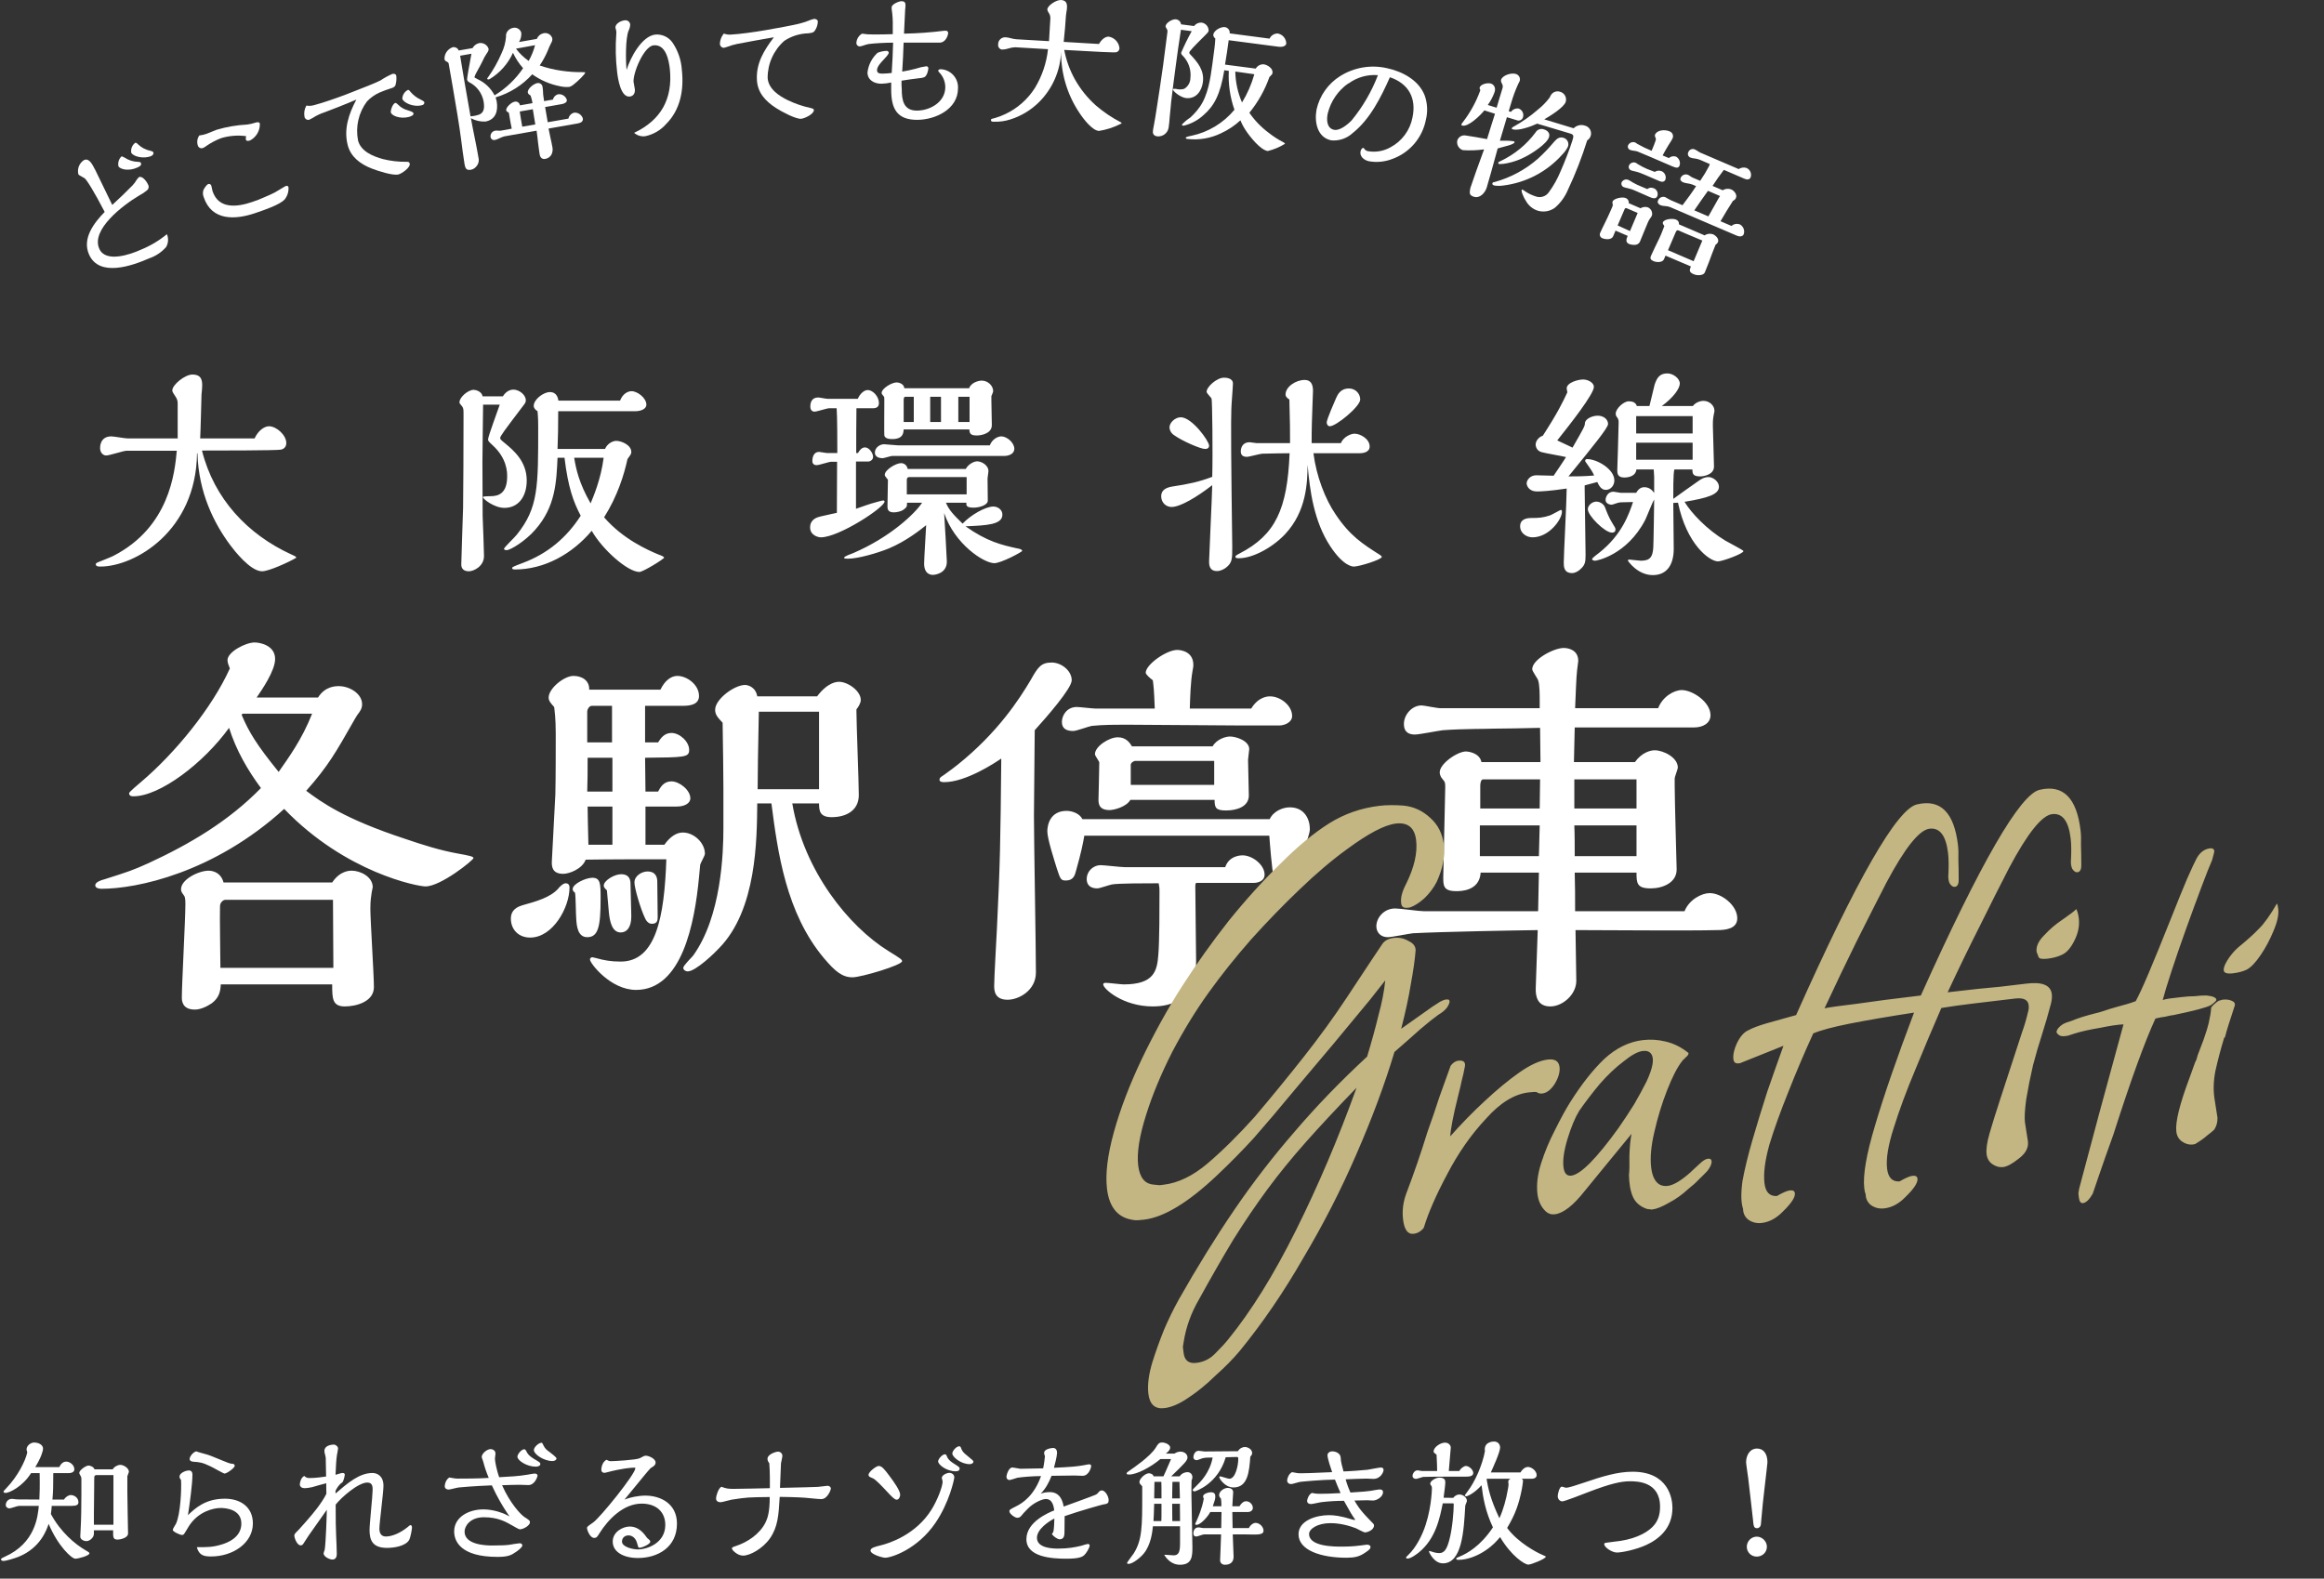 <svg width="496" height="337" viewBox="0 0 496 337" fill="none" xmlns="http://www.w3.org/2000/svg">
<rect x="0" y="0" width="496" height="337" fill="#333333" stroke="none"/>
<path d="M20.16 313.67H24.06C24.39 313.07 25.2 312.71 25.65 312.71C26.37 312.71 27.51 313.4 27.51 314.18C27.51 314.33 27.21 314.99 27.18 315.14V318.56C27.18 319.94 27.33 327.26 27.33 327.35C27.33 328.37 25.53 328.67 25.14 328.67C24.12 328.67 24.12 328.22 24.15 326.69H20.04V327.44C20.04 328.22 19.17 329 18.42 329C18.09 329 17.13 328.76 17.13 328.01C17.13 327.89 17.19 327.05 17.19 326.81C17.34 324.44 17.37 321.11 17.37 318.71V315.65C17.37 315.44 17.31 315.26 17.22 315.11C17.01 314.72 16.92 314.6 16.92 314.42C16.92 313.85 18.33 312.86 18.9 312.86C19.11 312.86 20.01 313.07 20.16 313.67ZM15.24 321.47H11.04C11.01 322.01 10.95 322.64 10.86 323.21C12.99 327.14 16.02 329.63 18.21 330.92C19.05 331.4 19.08 331.46 19.08 331.61C19.08 332.12 16.68 332.75 16.08 332.75C15.3 332.75 12.36 330.05 10.38 325.31C9.99 326.48 8.67 330.47 3.9 332.36C3.21 332.63 1.35 333.23 0.69 333.23C0.54 333.23 0.21 333.14 0.21 332.87C0.21 332.69 0.51 332.57 1.02 332.33C7.53 329.42 8.07 323.75 8.28 321.47H4.05C3.75 321.47 2.31 322.01 1.98 322.01C1.68 322.01 1.23 321.74 1.23 321.29C1.23 320.78 1.59 319.97 2.58 319.97C2.73 319.97 3.45 320.09 3.63 320.09C4.23 320.09 7.47 320.12 8.4 320.12C8.46 318.71 8.52 317.48 8.46 314.48H6.63C4.83 317.36 1.98 318.71 1.17 318.71C1.08 318.71 0.75 318.65 0.75 318.41C0.75 318.35 0.81 318.26 1.38 317.66C3.78 315.17 5.43 311.87 5.82 310.07C5.7 309.62 5.67 309.53 5.67 309.41C5.67 308.63 6.54 307.94 7.32 307.94C7.89 307.94 9.18 308.24 9.18 309.26C9.18 309.77 8.79 311.12 7.53 313.19H12.66C13.11 312.23 13.71 312.02 14.13 312.02C14.91 312.02 15.87 312.74 15.87 313.67C15.87 314.33 15.12 314.48 14.64 314.48H11.37C11.37 317.24 11.34 318.47 11.19 320.12H13.65C13.95 319.61 14.61 319.16 15.09 319.16C15.9 319.16 16.74 319.76 16.74 320.69C16.74 321.32 16.23 321.47 15.24 321.47ZM20.04 325.49H24.21V314.9H20.58C20.34 314.9 20.22 315.02 20.13 315.2C20.1 315.32 20.1 317.09 20.1 317.42C20.1 318.23 20.04 322.25 20.04 323.15V325.49ZM42 330.29C43.95 330.29 45.33 330.32 47.19 329.75C48.45 329.39 51.51 328.28 51.51 325.25C51.51 322.1 47.97 321.92 47.1 321.92C45.63 321.92 42.36 322.61 40.32 325.79C40.14 326.06 39.39 327.38 39.24 327.53C39.09 327.68 38.88 327.68 38.82 327.68C38.46 327.68 36.87 326.99 36.87 326.6C36.87 326.36 37.47 325.46 37.56 325.28C38.52 323.24 38.76 317.93 38.64 315.92C38.49 315.77 38.31 315.53 38.31 315.23C38.31 314.45 39.63 313.91 40.32 313.91C40.86 313.91 41.07 314.3 41.07 314.78C41.07 316.79 40.47 321.2 40.11 323.45C41.67 321.98 43.8 319.94 48 319.94C51.36 319.94 53.97 321.74 53.97 325.22C53.97 329.39 49.74 332.27 45.06 332.27C43.59 332.27 42.51 332.09 42 330.29ZM41.91 309.83C42.12 309.95 43.14 310.22 43.68 310.37C44.61 310.61 44.97 310.76 48.03 312.02C49.08 312.47 49.47 312.5 49.74 312.5C50.01 312.53 50.1 312.83 50.1 312.92C50.1 313.34 48.45 314.57 47.91 314.57C47.7 314.57 45.42 313.25 44.94 313.04C43.14 312.17 42.57 312.14 41.31 312.05C40.47 311.99 40.47 311.54 40.47 311.48C40.47 310.91 41.25 309.95 41.91 309.83ZM71.61 318.26V318.83C74.19 316.61 76.68 314.45 79.5 314.45C80.37 314.45 81.84 314.96 81.84 317.18C81.84 318.65 80.97 325.07 80.97 326.39C80.97 326.96 81.15 328.01 82.35 328.01C83.73 328.01 85.53 327.2 87 326C87.09 325.91 87.48 325.58 87.57 325.58C87.66 325.58 87.93 325.58 87.93 326.09C87.93 326.42 87.63 328.22 87.3 328.79C86.49 330.08 84.09 330.44 82.59 330.44C79.53 330.44 78.87 328.82 78.87 326.63C78.87 325.28 79.53 319.28 79.53 318.05C79.53 317.45 79.53 316.49 78.39 316.49C76.47 316.49 72.87 319.64 71.64 321.2C71.64 324.83 71.67 326.12 71.73 327.5C71.79 329 71.88 330.92 71.88 331.76C71.88 332.27 71.7 332.93 70.95 332.93C70.35 332.93 69.06 332.33 69.06 331.61C69.06 331.46 69.27 330.95 69.3 330.83C69.54 329.48 69.75 323.12 69.75 322.31C69.18 323.18 66.45 326.93 65.94 327.71C65.73 328.01 64.71 329.6 64.65 329.69C64.53 329.81 64.38 329.9 64.17 329.9C63.39 329.9 62.82 328.31 62.82 327.83C62.82 327.5 62.91 327.41 63.78 326.54C63.96 326.36 66.57 323.45 67.65 322.01C68.37 321.05 69.18 319.88 69.66 318.89C69.63 318.53 69.63 316.97 69.63 316.64C69.15 316.73 67.02 317.36 66.6 317.48C66.18 317.57 65.49 317.69 64.98 317.69C64.47 317.69 63.99 317.42 63.99 316.88C63.99 316.76 64.11 315.47 64.95 315.08C65.34 315.53 65.82 315.53 66.12 315.53C67.38 315.53 69.06 315.29 69.6 315.2C69.6 314.72 69.54 312.65 69.54 312.23C69.54 311.27 69.54 311.15 69.42 310.7C69.24 310.04 69.24 309.98 69.24 309.71C69.24 308.69 70.5 308.39 71.25 308.39C71.67 308.39 72.15 308.81 72.15 309.23C72.15 309.47 71.94 310.43 71.91 310.64C71.76 311.66 71.7 312.77 71.61 314.84C72.48 314.57 72.84 314.45 73.17 314.45C73.47 314.45 73.59 314.66 73.59 314.81C73.59 314.9 73.35 316.28 73.02 316.49C72.3 316.94 71.79 317.87 71.61 318.26ZM104.31 315.5C103.86 314.42 103.41 313.16 103.14 312.05C103.11 311.9 102.81 311.18 102.81 311.03C102.81 310.31 103.92 309.35 104.73 309.35C104.88 309.35 105.75 309.47 105.75 310.31C105.75 310.49 105.63 311.24 105.63 311.39C105.63 312.02 106.05 314 106.53 315.35C108.87 315.23 110.64 315.14 112.59 314.81C112.83 314.78 113.85 314.57 114.06 314.57C114.33 314.57 114.72 314.63 114.72 315.05C114.72 315.23 114.15 317.03 112.77 317.03C112.5 317.03 111.21 316.97 110.94 316.97C110.49 316.97 108.42 317 107.16 317.06C108.81 320.87 111.15 323.33 111.87 323.81C112.98 324.53 113.1 324.62 113.1 324.98C113.1 325.67 111.69 326.48 110.94 326.48C110.73 326.48 109.56 325.79 109.35 325.67C107.94 324.86 106.26 323.9 103.29 323.9C100.26 323.9 99.15 325.85 99.15 326.96C99.15 329.84 103.86 329.93 105.03 329.93C107.16 329.93 107.94 329.87 108.69 329.78C109.05 329.72 110.61 329.45 110.91 329.45C111.21 329.45 111.48 329.6 111.48 329.93C111.48 330.38 110.25 331.22 110.07 331.34C109.08 332.03 108.36 332.36 106.17 332.36C98.28 332.36 96.93 329 96.93 326.93C96.93 323.87 100.02 322.22 103.17 322.22C105.42 322.22 107.49 323.09 107.79 323.24C107.94 323.3 108.54 323.6 108.75 323.72C108.6 323.51 108.33 323.12 108.21 322.94C107.22 321.44 106.14 319.64 104.97 317.09C101.16 317.24 98.49 317.48 97.92 317.54C97.56 317.57 96.06 317.99 95.73 317.99C95.31 317.99 94.92 317.75 94.92 317.27C94.92 317.21 94.95 316.04 95.88 315.41C97.14 315.65 97.38 315.65 97.71 315.65C98.82 315.65 102.06 315.65 104.31 315.5ZM115.32 312.56C115.32 313.01 114.6 313.1 114.33 313.1C112.44 313.1 110.43 311.78 110.43 310.97C110.43 310.43 111.3 309.38 111.9 309.38C112.11 309.38 112.29 309.68 112.44 310.01C112.83 310.79 113.79 311.36 114.54 311.78C115.32 312.23 115.32 312.35 115.32 312.56ZM118.77 311.33C118.77 311.66 118.41 311.9 117.9 311.9C116.04 311.9 113.94 310.43 113.94 309.56C113.94 308.9 115.02 308 115.53 308C115.74 308 115.74 308.03 116.04 308.66C116.34 309.26 116.67 309.53 117.3 309.98C117.57 310.19 118.77 311.09 118.77 311.33ZM133.29 320.12C134.46 319.64 136.29 319.28 137.73 319.28C140.97 319.28 144.48 320.99 144.48 325.25C144.48 330.35 140.34 332.6 136.14 332.6C133.14 332.6 130.77 331.34 130.77 329.09C130.77 326.99 132.96 325.88 134.4 325.88C135.75 325.88 136.92 326.6 137.97 328.13C138.15 328.37 138.18 328.4 138.45 328.61C138.78 328.85 138.78 329.06 138.78 329.12C138.78 329.66 137.01 330.41 136.5 330.41C136.23 330.41 136.23 330.38 135.99 329.48C135.57 327.89 134.43 327.77 134.16 327.77C133.32 327.77 132.75 328.31 132.75 329.09C132.75 330.26 135.09 330.77 136.14 330.77C138.15 330.77 141.99 329.39 141.99 325.55C141.99 322.7 140.01 320.99 136.95 320.99C133.02 320.99 129.78 324.41 127.98 327.26C127.44 328.13 127.32 328.31 126.81 328.31C125.91 328.31 125.28 326.63 125.28 326.18C125.28 325.94 125.4 325.85 126.6 325.01C128.07 323.99 135.6 314.69 135.6 313.43C135.6 313.31 135.48 313.31 135.36 313.31C134.64 313.31 132.66 313.49 129.57 314.3C129.45 314.33 129.12 314.42 129 314.42C128.73 314.42 128.34 314.27 128.34 313.76C128.34 313.73 128.34 312.2 129.45 311.63C129.69 311.78 130.05 311.93 130.32 311.93C131.16 311.93 135.81 311.66 136.53 311.3C137.43 310.82 137.52 310.76 137.85 310.76C138.45 310.76 139.92 311.39 139.92 312.2C139.92 312.77 139.5 313.04 138.87 313.4C138.78 313.46 137.82 314.6 137.67 314.78C136.44 316.25 134.52 318.65 133.29 320.12ZM164.31 317.69C164.34 314.24 164.22 312.74 164.19 312.38C164.04 312.17 163.8 311.87 163.8 311.45C163.8 310.43 165.6 309.89 166.08 309.89C166.44 309.89 166.98 310.19 166.98 310.82C166.98 311.06 166.71 312.14 166.68 312.38C166.68 312.53 166.47 317.45 166.47 317.63C171.6 317.51 173.22 317.48 174.51 317.42C174.84 317.42 176.34 317.18 176.64 317.18C176.88 317.18 177.33 317.36 177.33 317.81C177.33 317.96 176.67 320.03 175.26 320.03C174.72 320.03 172.29 319.76 171.78 319.73C170.34 319.61 166.86 319.55 166.41 319.55C166.17 323.54 166.02 325.97 164.31 328.43C162.75 330.62 160.08 332.09 158.58 332.09C157.35 332.09 156.21 330.86 156.21 330.59C156.21 330.38 156.27 330.29 157.02 330.05C159.54 329.24 162.15 327.47 163.35 325.07C163.86 324.05 164.28 322.73 164.28 319.58C159.54 319.64 159.48 319.64 156.12 320.15C155.73 320.21 154.14 320.69 153.81 320.69C153.36 320.69 152.82 320.54 152.82 319.85C152.82 319.43 153.27 317.75 153.96 317.39C155.01 317.78 155.4 317.84 156.57 317.84C157.8 317.84 163.2 317.72 164.31 317.69ZM185.37 314.84C185.37 314.21 187.02 312.95 187.53 312.95C188.19 312.95 188.76 313.61 189.9 315.17C190.8 316.37 192.12 318.23 192.12 319.1C192.12 319.43 191.91 320.15 191.37 320.15C190.95 320.15 190.38 319.58 189.24 318.35C188.49 317.54 186.9 315.83 186.3 315.59C185.52 315.26 185.37 315.2 185.37 314.84ZM204.81 313.49C204.81 314 204.33 314.09 204 314.09C201.93 314.09 200.22 312.62 200.22 311.99C200.22 311.45 201.12 310.46 201.66 310.46C201.9 310.46 201.93 310.52 202.14 311C202.44 311.72 203.07 312.11 203.67 312.5C204.69 313.16 204.81 313.22 204.81 313.49ZM188.91 332.54C188.34 332.54 185.79 331.82 185.79 331.01C185.79 330.44 186.75 330.2 187.95 329.9C189.84 329.45 195.45 327.62 198.78 322.31C200.01 320.36 201.18 317.39 201.18 316.25C201.18 316.13 201 315.62 201 315.53C201 314.87 202.11 314.42 202.62 314.42C203.16 314.42 203.67 314.81 203.67 315.35C203.67 315.83 202.59 320.78 199.65 325.1C195.78 330.77 190.23 332.54 188.91 332.54ZM207.75 312.05C207.75 312.23 207.54 312.56 206.94 312.56C205.05 312.56 203.25 311 203.25 310.31C203.25 309.68 204.15 308.75 204.72 308.75C204.99 308.75 205.02 308.87 205.2 309.35C205.47 309.98 205.77 310.22 206.58 310.88C207.63 311.75 207.75 311.84 207.75 312.05ZM222.63 313.46C222.81 312.71 222.99 311.27 223.02 310.85C222.96 310.7 222.84 310.43 222.84 310.19C222.84 309.26 224.55 309.11 224.76 309.11C225.21 309.11 225.6 309.41 225.6 310.16C225.6 310.79 225.15 312.62 224.94 313.34C228.75 313.16 229.71 313.07 231.27 312.8C231.72 312.71 232.32 312.59 232.47 312.59C232.56 312.59 232.89 312.65 232.89 312.98C232.89 313.19 232.44 315.05 231.06 315.05C230.79 315.05 229.59 314.99 229.35 314.99C228.6 314.99 228.18 314.99 224.43 315.05C223.86 316.52 223.17 317.78 222.12 318.86C222.78 318.62 223.44 318.53 224.07 318.53C226.5 318.53 226.89 320.96 227.01 321.62C228.09 321.23 233.4 319.31 233.82 319.1C234.15 318.92 234.21 318.89 234.63 318.38C234.75 318.26 234.96 318.17 235.14 318.17C235.92 318.17 236.61 319.49 236.61 320.21C236.61 320.99 236.34 321.02 235.32 321.2C235.14 321.23 230.58 322.49 227.22 323.66C227.22 324.14 227.19 326.39 227.19 326.84C227.19 327.65 227.19 328.61 226.14 328.61C225.75 328.61 224.91 328.07 224.49 327.5C224.88 327.02 224.94 326.93 225.03 324.17C223.83 324.77 221.31 326.45 221.31 328.28C221.31 330.59 224.91 330.59 225.9 330.59C228 330.59 229.47 330.29 230.64 330.02C230.88 329.96 231.96 329.6 232.2 329.6C232.41 329.6 232.56 329.75 232.56 329.93C232.56 330.41 231.84 331.61 231.36 332.03C231.03 332.3 230.43 332.75 227.61 332.75C224.49 332.75 219.06 332.42 219.06 328.58C219.06 324.86 223.83 322.91 225 322.43C224.91 321.74 224.7 320 223.2 320C222.54 320 220.65 320.72 219.3 322.13C218.46 323 218.37 323.09 218.04 323.51C217.86 323.72 217.62 324.02 217.14 324.02C216.54 324.02 215.43 323.12 215.43 322.64C215.43 322.28 215.58 322.22 216.87 321.56C218.34 320.84 220.74 319.19 222.18 315.11C220.59 315.11 218.19 315.29 217.14 315.47C216.87 315.53 215.73 315.95 215.46 315.95C214.95 315.95 214.8 315.5 214.8 315.26C214.8 314.9 215.25 313.28 216.06 313.28C216.33 313.28 217.56 313.55 217.8 313.55C218.34 313.55 221.97 313.46 222.63 313.46ZM257.1 309.86L264.21 309.8C264.54 309.2 265.2 308.9 265.68 308.9C266.31 308.9 267.24 309.38 267.24 310.19C267.24 310.52 267.06 310.73 266.85 310.97C266.61 314.15 266.34 317.54 263.25 317.54C261.39 317.54 260.22 315.59 260.22 315.35C260.22 315.29 260.25 315.17 260.4 315.17C260.67 315.17 262.05 315.68 262.38 315.68C263.7 315.68 264.27 312.77 264.27 311.57C264.27 311.12 264.27 311.03 263.94 311.03L261.6 311.09C259.95 316.79 255.15 318.38 254.94 318.38C254.76 318.38 254.55 318.26 254.55 318.08C254.55 317.96 254.64 317.9 255.3 317.24C256.14 316.43 258.21 314.42 258.81 311.15C257.73 311.15 257.25 311.15 256.56 311.33C256.38 311.39 255.6 311.72 255.39 311.72C255.06 311.72 254.7 311.51 254.7 311.09C254.7 310.67 254.97 309.71 255.84 309.71C256.02 309.71 256.89 309.86 257.1 309.86ZM263.07 326.21H266.55C266.79 325.61 267.48 325.1 267.96 325.1C268.83 325.1 269.67 325.94 269.67 326.78C269.67 327.38 269.07 327.5 268.56 327.56C268.17 327.62 266.16 327.56 265.71 327.56H263.1C263.1 327.92 263.28 332.15 263.28 332.3C263.28 334.04 261.78 334.04 261.39 334.04C260.88 334.04 260.4 333.68 260.4 333.08C260.4 332.75 260.61 328.22 260.61 327.56H256.95C256.71 327.56 255.6 328.01 255.33 328.01C254.79 328.01 254.7 327.62 254.7 327.35C254.7 326.75 254.97 326.06 255.84 326.06C255.96 326.06 256.62 326.21 256.77 326.21H260.64C260.64 325.73 260.7 323.33 260.7 322.79H258.3C257.7 323.9 256.2 325.52 255.36 325.52C255.18 325.52 255.09 325.46 255.09 325.28C255.09 325.25 255.42 324.53 255.48 324.44C256.53 322.07 256.8 320.6 256.92 319.91C256.83 319.76 256.77 319.61 256.77 319.43C256.77 318.95 257.79 318.56 258.39 318.56C259.2 318.56 259.38 318.95 259.38 319.46C259.38 320 259.26 320.33 258.84 321.56H260.67V321.05C260.67 320.69 260.64 320.3 260.58 319.91C260.37 319.7 260.19 319.49 260.19 319.16C260.19 318.38 261.21 317.63 262.05 317.63C262.56 317.63 263.19 317.87 263.19 318.56C263.19 318.77 263.01 321.08 263.01 321.56H264.54C264.69 321.29 265.2 320.48 265.95 320.48C266.7 320.48 267.39 321.14 267.39 321.92C267.39 322.49 266.79 322.79 266.37 322.79H263.01L263.07 326.21ZM249.96 315.17H251.76C252.3 314.36 253.17 314.27 253.41 314.27C254.1 314.27 254.49 314.78 254.49 315.35C254.49 315.62 254.43 315.77 254.31 316.01C254.28 316.94 254.28 318.17 254.28 319.13C254.28 320.72 254.49 328.49 254.49 330.26C254.49 332.15 254.46 334.04 251.85 334.04C249.87 334.04 248.88 332.54 248.49 331.97C248.52 331.91 248.55 331.91 248.64 331.91C248.91 331.91 250.23 332.03 250.5 332.03C251.55 332.03 251.85 331.28 251.85 329.57V325.82H246.06C245.94 327.05 245.64 329.78 244.11 331.64C243.48 332.42 241.8 333.86 240.84 333.86C240.72 333.86 240.54 333.83 240.54 333.65C240.54 333.5 241.74 331.97 241.95 331.64C243.78 328.76 243.78 325.79 243.78 319.1V317.3C243.72 317.21 243.42 316.88 243.33 316.79C243.3 316.73 243.18 316.58 243.18 316.37C243.18 315.68 244.41 314.51 245.22 314.51C245.34 314.51 246.09 314.6 246.21 315.17H248.31C248.67 314.42 248.94 313.76 249.93 311.48H247.65C245.55 313.25 242.61 314.78 240.99 314.78C240.84 314.78 240.45 314.78 240.45 314.57C240.45 314.36 240.54 314.3 241.5 313.64C241.59 313.58 245.52 310.94 246.66 309.05C247.14 308.27 247.32 307.94 248.04 307.94C248.7 307.94 249.75 308.39 249.75 309.05C249.75 309.26 249.6 309.74 248.82 310.31H250.65C250.86 310.19 251.31 309.89 251.91 309.89C252.93 309.89 253.44 310.55 253.44 311.12C253.44 311.81 252.78 312.44 249.96 315.17ZM250.17 319.88H251.82C251.79 317.99 251.76 317.45 251.73 316.34H250.23C250.2 318.17 250.17 318.65 250.17 319.88ZM246.33 319.88H247.89V318.5C247.89 317.93 247.89 316.97 247.86 316.34H246.39C246.36 317.54 246.33 318.92 246.33 319.88ZM250.2 324.71H251.85L251.82 321.02H250.17C250.17 321.56 250.2 324.14 250.2 324.71ZM247.89 322.64V321.02H246.33C246.3 322.61 246.21 324.41 246.18 324.71H247.86C247.89 324.11 247.89 323.18 247.89 322.64ZM286.11 318.74C285.51 317.36 285.45 317.21 284.91 315.86C282.12 315.89 277.98 316.28 277.53 316.34C277.2 316.37 275.85 316.82 275.58 316.82C275.07 316.82 274.71 316.52 274.71 316.04C274.71 315.56 275.1 314.57 275.76 314.27C276.84 314.48 276.96 314.51 277.65 314.51C278.91 314.51 279.45 314.48 284.31 314.27C284.04 313.49 283.32 311.33 283.32 310.67C283.32 310.1 283.89 309.83 284.31 309.83C285.06 309.83 286.11 310.22 286.14 311.21C286.14 312.02 286.47 313.1 286.74 314.12C288 314.09 290.7 313.88 291.87 313.76C292.32 313.7 294.33 313.28 294.72 313.28C295.08 313.28 295.29 313.46 295.29 313.82C295.29 314.24 294.66 315.71 293.13 315.71C292.89 315.71 291.81 315.65 291.6 315.65C290.88 315.65 287.82 315.77 287.19 315.8C287.55 317.09 287.97 318.08 288.21 318.62C291.39 318.41 291.45 318.41 292.53 318.26C292.59 318.23 294.33 317.96 294.39 317.96C294.75 317.96 295.17 318.02 295.17 318.56C295.17 319.55 293.82 320.33 293.04 320.33C292.86 320.33 291.96 320.27 291.78 320.27C291.39 320.27 289.47 320.33 289.08 320.33C289.53 321.14 290.13 322.25 292.38 324.53C293.16 325.31 293.25 325.4 293.25 325.64C293.25 326.72 291.66 327.14 291.36 327.14C291.03 327.14 289.71 326.39 289.44 326.27C286.74 325.22 284.73 325.16 283.92 325.16C281.19 325.16 279.39 326.39 279.39 327.47C279.39 330.17 284.76 330.17 286.38 330.17C286.62 330.17 288.69 330.17 290.34 329.93C290.58 329.9 291.57 329.75 291.72 329.75C292.11 329.75 292.5 329.87 292.5 330.29C292.5 330.71 291.84 331.16 291.03 331.67C290.01 332.3 289.11 332.54 287.34 332.54C282 332.54 277.14 330.98 277.14 327.53C277.14 324.62 280.86 323.45 283.65 323.45C284.67 323.45 286.11 323.6 288.51 324.35C288.66 324.41 289.11 324.53 289.26 324.44C288.45 323.3 288.3 323.03 286.83 320.39C285.27 320.39 283.71 320.48 282.15 320.66C281.76 320.69 280.14 321.08 279.81 321.08C279.42 321.08 278.97 320.93 278.97 320.39C278.97 320.06 279.33 319.01 279.99 318.71C280.59 318.83 280.89 318.89 281.76 318.89C283.14 318.89 283.77 318.86 286.11 318.74ZM326.91 315.68H324.78C324.96 315.83 325.05 315.95 325.05 316.1C325.05 316.28 324.9 317.45 324.81 317.84C324.18 321.05 323.4 323.3 321.66 326.18C324.03 329.39 328.05 331.43 329.01 331.85C329.76 332.18 329.91 332.24 329.91 332.33C329.91 332.75 326.82 334.01 326.19 334.01C325.38 334.01 322.5 332.12 320.16 328.13C319.41 329 318.66 329.9 317.01 331.01C315.27 332.18 313.14 332.99 311.28 332.99C311.1 332.99 310.8 332.99 310.8 332.75C310.8 332.6 310.89 332.54 311.64 332.24C312.99 331.67 315.9 330.17 318.63 326.06C317.04 322.7 316.5 319.67 316.2 317.06C314.64 318.83 313.14 319.43 312.93 319.43C312.78 319.43 312.63 319.34 312.63 319.19C312.63 319.16 312.99 318.68 313.2 318.41C314.76 316.4 316.38 312.77 316.92 309.8C316.62 307.85 318.54 307.73 318.84 307.73C319.83 307.73 320.16 308.48 320.16 309.02C320.16 310.04 318.51 313.58 318.18 314.33H324.51C325.05 313.43 325.68 313.16 326.1 313.16C326.85 313.16 327.96 313.97 327.96 314.9C327.96 315.35 327.6 315.68 326.91 315.68ZM309.21 314.03H311.46C311.73 313.46 312.45 312.95 312.87 312.95C313.5 312.95 314.43 313.73 314.43 314.45C314.43 315.23 313.38 315.23 312.72 315.23C311.7 315.23 304.47 315.23 303.72 315.29C303.51 315.32 302.46 315.71 302.22 315.71C301.83 315.71 301.47 315.5 301.47 315.08C301.47 314.57 301.92 313.88 302.55 313.88C302.7 313.88 303.33 314.03 303.48 314.03H306.72C306.72 313.07 306.69 312.53 306.6 310.55C306.09 310.16 305.97 310.07 305.97 309.86C305.97 308.93 307.44 307.97 308.4 307.97C309.12 307.97 309.63 308.48 309.63 309.05C309.63 309.14 309.24 313.55 309.21 314.03ZM308.1 319.73L310.17 319.76C310.53 319.22 311.1 319.04 311.46 319.04C312.24 319.04 313.08 319.67 313.08 320.42C313.08 320.57 312.72 321.29 312.72 321.47C312.42 326.87 312.03 333.74 307.95 333.74C306.03 333.74 304.98 331.34 304.98 331.22C304.98 331.16 305.01 331.1 305.1 331.1C305.16 331.1 305.34 331.16 305.43 331.19C306 331.4 306.6 331.55 307.17 331.55C308.25 331.55 308.79 330.71 309.3 328.82C309.99 326.33 310.26 322.58 310.26 321.17C310.26 321.02 310.23 320.93 310.11 320.93H307.92C307.29 324.05 306.42 328.52 302.76 331.46C302.52 331.64 301.17 332.72 300.42 332.72C300.27 332.72 300.09 332.69 300.09 332.51C300.09 332.39 300.24 332.27 300.51 332C302.34 330.29 303.45 327.62 303.69 327.08C305.46 322.88 305.61 318.11 305.61 317.69C305.61 317.48 305.58 317.36 305.49 317.21C305.34 317 305.25 316.88 305.25 316.73C305.25 316.13 306.42 315.44 307.2 315.44C308.46 315.44 308.46 316.13 308.46 316.46C308.46 317.03 308.28 318.32 308.1 319.73ZM317.34 315.68L317.28 315.77C317.58 317.6 318.09 320.09 320.01 324.11C320.85 322.28 321.45 320.09 321.84 317.84C321.9 317.45 321.96 317.12 321.96 316.94C321.96 316.88 321.9 316.37 321.9 316.25C321.9 316.01 322.14 315.8 322.38 315.68H317.34ZM342.45 329.42C342.57 329.33 345.33 329.03 345.87 328.94C349.56 328.37 352.02 326.9 353.13 325.46C353.85 324.53 354.3 323.39 354.3 321.65C354.3 316.22 349.32 316.22 347.82 316.22C345.99 316.22 343.68 316.73 339.06 318.5C337.92 318.95 333.9 320.51 333.45 320.51C332.88 320.51 332.46 319.97 332.46 319.46C332.46 318.71 332.88 317.36 333.33 317.36C333.48 317.36 334.08 317.6 334.2 317.6C334.83 317.6 336.33 317.09 338.04 316.52C342.06 315.14 345.3 314.18 348.42 314.18C356.1 314.18 356.94 319.91 356.94 321.89C356.94 326.27 354 328.61 351.3 329.84C349.11 330.83 346.17 331.43 345.09 331.43C344.04 331.43 342.39 330.32 342.39 329.66C342.39 329.63 342.39 329.48 342.45 329.42ZM373.11 315.53C373.05 315.08 372.66 312.5 372.66 312.17C372.66 310.67 373.47 309.23 375 309.23C376.29 309.23 377.22 310.25 377.22 312.17C377.22 312.53 376.05 322.1 376.05 322.88C376.05 322.97 375.84 325.19 375.81 325.49C375.75 325.91 375.42 326.24 374.97 326.24C374.28 326.24 374.25 325.67 374.13 324.41C374.01 323.15 373.26 316.94 373.11 315.53ZM377.1 330.2C377.1 331.43 376.08 332.3 374.94 332.3C373.74 332.3 372.81 331.37 372.81 330.2C372.81 329.06 373.74 328.04 374.94 328.04C376.11 328.04 377.1 329.06 377.1 330.2Z" fill="white"/>
<path d="M54.769 148.911H67.873C69.385 146.475 71.653 146.475 72.325 146.475C74.593 146.475 77.281 148.071 77.281 150.339C77.281 151.263 76.861 151.851 76.273 152.607C76.021 153.027 75.685 153.531 75.517 153.867C71.737 160.503 70.057 163.527 65.353 168.819C68.629 171.255 73.417 174.783 86.437 179.067C90.133 180.327 93.829 181.503 97.525 182.175C100.297 182.679 101.053 182.847 101.053 183.183C101.053 183.603 94.081 189.231 90.805 189.231C89.209 189.231 73.837 186.375 60.649 172.683C45.613 186.375 29.149 189.735 21.673 189.735C21.253 189.735 20.329 189.651 20.329 188.979C20.329 188.307 21.589 187.887 22.261 187.719C27.553 186.039 28.309 185.787 31.669 184.275C40.573 180.159 48.805 175.287 55.693 168.231C52.837 164.367 50.401 160.167 48.889 155.379C43.429 162.939 34.105 169.995 28.477 169.995C28.225 169.995 27.553 169.995 27.553 169.323C27.553 169.071 29.653 167.307 30.157 166.887C37.381 160.755 45.277 151.095 49.057 142.695C48.805 142.107 48.553 141.435 48.553 140.931C48.553 139.167 52.417 137.151 54.349 137.151C55.441 137.151 58.717 137.739 58.717 140.679C58.717 143.199 55.861 147.315 54.769 148.911ZM47.713 188.391H70.897C72.577 185.871 74.593 185.871 75.097 185.871C76.861 185.871 79.549 187.131 79.549 189.399C79.549 189.567 79.297 190.491 79.297 190.743C79.213 191.415 79.045 192.087 79.045 194.019C79.045 196.371 79.801 208.131 79.801 210.735C79.801 213.843 76.021 214.851 73.585 214.851C70.897 214.851 70.897 213.087 70.897 210.147H47.125C47.041 211.491 46.873 212.919 45.193 214.179C44.185 214.851 42.841 215.523 41.581 215.523C38.809 215.523 38.809 213.507 38.809 212.919C38.809 210.063 39.565 196.203 39.565 193.095C39.565 192.507 39.565 191.583 39.313 191.247C38.725 190.407 38.641 190.323 38.641 189.819C38.641 187.719 42.421 185.871 44.521 185.871C44.773 185.871 47.041 185.871 47.713 188.391ZM51.745 152.355L51.577 152.607C53.089 156.219 54.769 158.991 59.473 164.787C61.573 161.763 64.429 157.899 66.613 152.355H51.745ZM47.041 206.619H71.149C71.149 204.519 71.065 194.355 71.065 192.087H48.133C47.545 192.087 46.957 192.759 46.957 193.431C46.873 195.279 47.041 204.519 47.041 206.619ZM174.805 171.507H169.093C171.529 185.955 181.189 197.799 189.589 203.007C192.193 204.603 192.529 204.855 192.529 205.191C192.529 206.031 183.793 208.635 181.945 208.635C179.761 208.635 178.249 207.375 175.897 204.603C167.749 194.943 165.985 181.923 164.641 171.507H161.617C161.533 179.151 161.533 194.187 153.469 202.419C152.713 203.259 148.513 207.375 146.749 207.375C146.329 207.375 145.825 207.039 145.825 206.619C145.825 206.115 147.589 204.435 147.925 204.015C153.973 195.615 154.393 182.091 154.393 176.715V168.231C154.393 165.543 154.309 159.663 154.225 154.287C153.217 153.195 152.629 152.607 152.629 151.515C152.629 149.247 156.745 146.223 159.013 146.223C159.601 146.223 161.281 146.643 161.617 148.659H174.385C176.737 145.551 178.669 145.551 179.089 145.551C180.937 145.551 183.709 147.483 183.709 149.415C183.709 150.171 183.121 151.011 182.785 151.431V151.851C182.785 154.455 183.289 166.887 183.289 169.743C183.289 173.019 180.601 174.447 177.493 174.447C174.973 174.447 174.805 173.103 174.805 171.507ZM137.761 180.327H141.793C143.053 178.563 144.397 177.723 145.741 177.723C148.093 177.723 150.445 179.907 150.445 182.259C150.445 182.679 149.521 184.191 149.437 184.611L149.185 187.299C148.261 197.043 145.573 211.323 135.745 211.323C130.285 211.323 125.917 205.611 125.917 204.855C125.917 204.603 126.085 204.351 126.421 204.351C126.505 204.351 127.093 204.519 127.177 204.519C128.941 205.023 130.453 205.275 132.469 205.275C140.029 205.275 141.793 195.699 142.213 183.435C137.425 183.435 129.949 183.435 124.993 183.519C124.321 185.451 121.549 186.543 120.205 186.543C117.769 186.543 117.769 184.863 117.769 184.023C117.769 183.519 118.441 171.843 118.525 169.575C118.609 166.047 118.609 159.999 118.609 156.639C118.609 153.279 118.357 151.683 118.273 150.927C117.601 150.171 117.097 149.667 117.097 148.911C117.097 146.979 120.373 144.291 122.389 144.291C124.237 144.291 125.833 145.299 125.749 147.231H140.953C141.877 145.299 143.221 144.291 144.565 144.291C146.581 144.291 149.185 146.139 149.185 148.575C149.185 150.423 147.253 150.675 145.825 150.675H137.677V158.487H140.449C141.037 157.563 141.793 156.471 143.305 156.471C145.069 156.471 147.085 158.319 147.085 160.083C147.085 161.679 146.161 161.679 137.677 161.763C137.677 162.771 137.761 167.811 137.761 168.987H140.449C140.953 168.063 141.625 166.803 143.305 166.803C144.985 166.803 147.337 168.651 147.337 170.415C147.337 171.507 146.077 172.179 144.481 172.179H137.761V180.327ZM137.677 196.035C136.669 193.935 135.409 189.567 135.409 188.391C135.409 186.879 137.089 186.039 138.181 186.039C140.029 186.039 140.281 187.383 140.281 188.223C140.281 189.315 140.365 194.523 140.365 195.699C140.365 196.371 140.365 197.211 139.105 197.211C138.685 197.211 138.097 196.959 137.677 196.035ZM129.949 194.775L129.529 190.071C129.277 189.819 128.857 189.483 128.857 189.063C128.857 187.971 131.125 186.627 132.553 186.627C134.485 186.627 134.569 188.055 134.569 188.727C134.569 189.735 134.737 194.523 134.737 195.615C134.737 198.051 133.729 199.059 132.469 199.059C130.537 199.059 130.117 196.455 129.949 194.775ZM122.725 190.575C122.473 190.407 122.221 190.155 122.221 189.819C122.221 188.643 125.077 187.383 126.421 187.383C128.185 187.383 128.185 188.727 128.185 191.835C128.185 197.799 127.681 200.067 125.329 200.067C123.313 200.067 123.061 197.715 122.977 196.035C122.893 195.279 122.893 191.415 122.725 190.575ZM121.549 189.483C121.549 193.683 118.021 200.151 113.149 200.151C110.629 200.151 109.033 198.387 109.033 196.119C109.033 195.027 109.453 193.851 111.469 193.263C114.493 192.423 117.433 191.583 119.113 189.735C119.197 189.567 120.121 188.559 120.709 188.559C121.213 188.559 121.549 188.811 121.549 189.483ZM161.701 168.483H174.805V151.935H161.953C161.785 161.175 161.701 164.619 161.701 168.483ZM125.329 158.487H130.621V150.675H126.337C125.749 150.675 125.329 151.431 125.329 151.935V158.487ZM125.329 168.987H130.705V161.763H125.413C125.413 164.619 125.413 166.551 125.329 168.987ZM125.581 180.327H130.705V172.179H125.413C125.413 174.699 125.497 175.875 125.581 180.327ZM275.773 152.859C275.773 154.203 274.177 154.875 273.001 154.875H265.021C261.493 154.875 244.105 154.707 240.157 154.707C238.393 154.707 235.369 154.707 233.017 154.959C232.429 155.043 229.741 156.051 229.069 156.051C227.725 156.051 226.633 155.631 226.633 154.119C226.633 152.775 227.641 150.927 229.825 150.927C230.413 150.927 233.185 151.263 233.857 151.263H246.457C246.289 146.979 246.205 146.475 246.037 145.215C245.449 144.795 244.525 143.955 244.525 143.619C244.525 141.855 248.977 138.747 251.245 138.747C252.169 138.747 254.689 139.167 254.689 141.939C254.689 142.191 254.689 142.359 254.521 143.199C254.101 145.551 254.017 148.743 253.933 151.263H267.037C268.633 148.659 270.649 148.659 271.069 148.659C273.253 148.659 275.773 150.591 275.773 152.859ZM266.617 159.915C266.617 160.251 266.365 161.847 266.365 162.183C266.365 163.191 266.533 168.987 266.533 169.827C266.533 172.179 264.013 173.019 261.661 173.019C259.477 173.019 259.225 172.431 259.225 170.751H241.249C240.409 172.263 237.721 172.935 236.797 172.935C234.445 172.935 234.445 171.423 234.445 170.667C234.445 170.415 234.613 164.031 234.613 162.771C234.613 162.519 233.689 161.343 233.689 161.007C233.689 159.327 236.713 157.395 238.561 157.395C240.409 157.395 241.165 158.655 241.585 159.327H258.805C259.645 157.815 261.577 157.227 262.501 157.227C263.845 157.227 266.617 158.151 266.617 159.915ZM279.553 176.967C279.553 178.815 277.033 183.939 276.361 185.367C275.689 186.795 275.101 188.055 273.505 188.055C272.749 188.055 272.077 187.635 271.825 186.963C271.489 186.123 270.985 179.655 270.901 178.395H231.421C231.169 179.907 230.749 182.007 229.657 185.871C229.405 186.879 229.069 187.971 227.473 187.971C226.381 187.971 226.297 187.635 225.541 185.367C225.037 183.687 223.525 179.067 223.525 177.471C223.525 176.127 224.113 173.103 227.641 173.103C228.733 173.103 230.413 173.607 231.001 174.867H270.985C271.825 173.103 273.841 172.347 275.269 172.347C278.461 172.347 279.553 174.951 279.553 176.967ZM269.893 186.711C269.893 188.223 268.213 188.475 267.625 188.475H255.277C255.109 188.727 255.109 188.979 255.109 189.147C255.109 191.667 255.277 203.175 255.277 205.023C255.277 207.123 255.277 214.851 246.037 214.851C239.653 214.851 235.453 211.071 235.453 210.147C235.453 209.811 235.873 209.811 236.041 209.811C236.545 209.811 239.233 210.147 239.821 210.147C246.289 210.147 246.961 207.291 247.213 203.847C247.465 201.075 247.465 193.599 247.465 190.323C247.465 189.651 247.465 189.399 247.297 188.559C244.861 188.559 238.561 188.559 237.301 188.811C236.797 188.895 234.697 189.651 234.193 189.651C232.765 189.651 231.925 188.979 231.925 187.635C231.925 186.123 233.185 184.695 234.949 184.695C235.621 184.695 239.233 185.115 239.989 185.115H261.493C262.333 182.595 264.937 182.595 265.189 182.595C267.289 182.595 269.893 184.611 269.893 186.711ZM228.733 145.215C228.733 146.979 223.273 153.195 220.837 155.883C220.837 158.487 220.669 171.339 220.669 174.195C220.669 178.983 221.089 202.335 221.089 207.627C221.089 211.407 217.477 213.423 215.041 213.423C212.185 213.423 212.185 211.323 212.185 210.399C212.185 208.635 212.689 200.067 212.773 198.135C213.445 184.527 213.529 179.487 213.697 161.931C212.353 162.855 206.137 166.971 201.517 166.971C200.593 166.971 200.509 166.635 200.509 166.467C200.509 166.047 200.761 165.879 201.433 165.459C202.861 164.451 204.037 163.527 204.457 163.191C212.941 156.387 217.561 149.247 219.997 145.131C221.509 142.443 222.181 141.435 224.449 141.435C226.549 141.435 228.733 143.199 228.733 145.215ZM259.141 167.559V162.435H242.341C241.921 162.435 241.333 162.855 241.333 163.275V167.559H259.141ZM336.169 194.523H359.521C360.529 192.003 363.217 190.659 364.897 190.659C367.417 190.659 370.777 193.263 370.777 196.035C370.777 198.303 368.257 198.555 366.493 198.555C360.361 198.723 342.889 198.555 336.253 198.555C336.253 200.067 336.421 207.711 336.421 209.391C336.421 212.331 333.481 214.851 330.877 214.851C328.105 214.851 327.685 212.667 327.769 210.819L328.189 198.555C322.477 198.639 308.197 198.891 301.561 199.227C300.721 199.311 297.025 200.067 296.185 200.067C294.673 200.067 293.749 199.059 293.749 197.715C293.749 196.035 295.261 193.935 297.781 193.935C298.705 193.935 302.905 194.523 303.829 194.523H328.273L328.441 186.291H316.009C315.757 190.239 311.725 190.239 310.801 190.239C308.029 190.239 308.029 189.063 308.029 187.215C308.029 186.879 308.449 168.651 308.449 168.147C308.449 167.139 308.449 166.971 307.861 166.299C307.273 165.627 307.273 165.039 307.273 164.871C307.273 163.023 311.053 160.419 312.901 160.419C313.069 160.419 315.757 160.587 316.177 162.687H328.777C328.777 161.679 328.693 156.555 328.693 155.379C326.509 155.463 319.789 155.547 318.697 155.547C317.269 155.631 312.649 155.547 307.945 155.883C307.105 155.967 302.905 156.807 301.981 156.807C300.889 156.807 299.629 156.471 299.629 154.539C299.629 152.607 301.309 150.591 303.409 150.591C303.997 150.591 306.937 151.263 307.609 151.179H328.609V149.667C328.609 148.323 328.609 146.223 328.273 145.215C328.189 144.879 327.013 143.283 327.013 142.863C327.013 140.763 331.633 138.327 333.733 138.327C334.741 138.327 336.841 138.747 336.841 141.099C336.841 141.267 336.589 142.947 336.589 143.115C336.421 144.291 336.253 149.331 336.169 151.179H353.893C354.817 148.743 357.253 147.315 358.933 147.315C361.201 147.315 365.065 149.835 365.065 152.691C365.065 154.371 363.469 155.295 361.537 155.295H336.085C336.085 156.387 335.917 161.511 335.917 162.687H348.937C350.365 160.671 352.213 160.167 353.137 160.167C354.985 160.167 358.093 161.679 358.093 163.863C358.093 164.199 357.421 165.795 357.421 166.215V167.811C357.421 170.667 357.841 185.199 357.841 185.619C357.841 188.475 354.817 189.651 352.297 189.651C349.357 189.651 349.273 188.559 349.273 186.291H336.085C336.169 189.063 336.169 191.331 336.169 194.523ZM336.001 172.599H349.273V166.383H336.001V172.599ZM336.085 182.763H349.273V176.211H336.001C336.085 178.059 336.085 180.999 336.085 182.763ZM328.609 172.599L328.693 166.383H316.513C316.009 166.383 315.925 167.391 315.925 167.727V172.599H328.609ZM328.441 182.763L328.609 176.211H315.841V182.763H328.441Z" fill="white"/>
<path d="M42.721 93.588H54.337C55.153 91.812 56.497 90.996 57.409 90.996C58.993 90.996 61.105 92.868 61.105 94.596C61.105 95.604 60.289 95.94 59.953 95.988C59.089 96.18 45.745 96.18 43.105 96.18C45.697 106.5 52.849 114.084 62.161 118.356C63.121 118.788 63.217 118.836 63.217 119.076C61.489 120.084 57.361 121.956 55.921 121.956C53.377 121.956 49.825 117.3 49.153 116.388C45.745 111.828 42.385 105.252 42.145 96.804L42.049 96.756C41.857 113.412 28.753 120.948 21.409 120.948C21.073 120.948 20.449 120.948 20.449 120.468C20.449 120.18 20.641 120.132 21.745 119.7C22.417 119.412 23.809 118.884 24.241 118.644C36.145 112.5 37.297 100.932 37.729 96.228H26.977C26.353 96.228 23.377 97.236 22.657 97.236C22.033 97.236 21.361 96.66 21.361 95.652C21.361 95.364 21.361 93.156 23.761 93.156C24.289 93.156 26.641 93.588 27.169 93.588H37.921V86.1C37.921 85.668 37.825 85.188 37.489 84.708C37.057 84.036 36.769 83.652 36.769 83.364C36.769 82.116 39.505 79.956 41.041 79.956C43.057 79.956 43.153 81.252 43.153 82.356C43.153 82.644 43.057 83.892 43.009 84.18C42.961 85.524 42.817 92.1 42.721 93.588ZM118.993 95.844H129.121C129.649 94.644 130.801 94.116 131.521 94.116C132.673 94.116 134.737 95.028 134.737 96.468C134.737 96.9 134.641 96.996 133.921 98.004C133.201 101.316 131.809 105.876 128.929 110.436C132.961 115.092 138.193 117.396 140.593 118.404C140.929 118.5 141.745 118.836 141.745 119.028C141.745 119.316 137.233 122.1 136.465 122.1C133.969 122.1 128.593 117.348 126.289 113.316C122.113 118.26 116.209 121.572 109.873 121.572C109.681 121.572 109.297 121.524 109.297 121.284C109.297 121.044 109.537 120.948 111.697 120.132C116.881 118.164 120.913 114.804 123.937 110.1C122.353 107.076 121.249 104.052 120.481 97.716H118.993C118.753 102.9 118.561 108.18 114.241 113.076C112.129 115.524 108.913 117.444 108.145 117.444C108.049 117.444 107.569 117.444 107.569 117.156C107.569 116.868 109.921 114.66 110.305 114.132C114.913 108.372 114.865 103.956 114.865 91.14C114.865 89.124 114.769 88.308 114.721 87.78C114.241 87.492 113.905 87.06 113.905 86.676C113.905 85.236 116.017 83.7 117.361 83.7C118.849 83.7 119.089 84.996 119.185 85.524H132.337C132.913 84.036 134.017 83.508 134.785 83.508C136.033 83.508 137.953 84.948 137.953 86.388C137.953 87.348 136.705 87.78 135.649 87.78H119.137C119.137 91.332 119.089 93.156 118.993 95.844ZM103.009 84.612H107.329C107.809 83.796 108.625 83.172 109.585 83.172C110.737 83.172 112.225 84.228 112.225 85.476C112.225 85.956 111.985 86.196 111.361 87.012C107.617 91.956 106.753 93.108 106.753 93.492C106.753 93.78 106.849 93.876 107.857 94.692C109.585 96.132 112.417 98.484 112.417 102.564C112.417 106.068 110.593 108.42 107.665 108.42C105.457 108.42 103.057 106.5 103.057 106.116C103.057 105.924 104.353 105.924 104.737 105.924C106.369 105.924 108.241 105.348 108.241 101.7C108.241 100.74 108.193 97.86 105.169 95.076C104.401 94.356 104.161 94.164 104.161 93.828C104.161 93.156 106.273 87.588 106.657 86.388H103.105C103.105 86.868 102.961 96.9 102.961 98.628C102.961 99.012 103.009 109.812 103.009 110.196C103.057 111.444 103.297 117.348 103.297 118.692C103.297 120.948 101.041 121.956 100.081 121.956C99.073 121.956 98.449 121.476 98.449 120.516C98.449 119.268 98.785 110.388 98.833 108.468C98.881 104.196 98.929 96.66 98.929 88.74C98.929 87.348 98.929 87.204 98.641 86.772C98.113 86.148 98.065 86.1 98.065 85.86C98.065 84.804 99.889 83.22 101.089 83.22C101.425 83.22 102.769 83.46 103.009 84.612ZM128.833 97.716H122.545C122.929 100.068 123.553 103.092 126.049 107.46C126.625 106.068 128.257 102.276 128.833 97.716ZM211.969 83.508C211.969 83.7 211.633 84.42 211.585 84.564V85.428C211.585 86.196 211.681 89.892 211.681 90.756C211.681 92.628 209.281 92.964 208.465 92.964C207.073 92.964 206.929 92.484 206.881 91.668H192.865C192.817 92.388 192.769 93.732 190.417 93.732C189.793 93.732 188.881 93.636 188.737 92.964C188.689 92.724 188.737 86.724 188.737 85.572C188.737 84.852 188.737 84.804 188.641 84.66C188.305 84.228 188.161 84.084 188.161 83.892C188.161 82.932 190.321 81.636 191.377 81.636C191.665 81.636 192.913 81.828 193.009 82.884H206.833C207.265 81.636 208.897 81.252 209.521 81.252C210.865 81.252 211.969 82.356 211.969 83.508ZM216.481 95.796C216.481 96.948 215.233 97.332 214.321 97.332H190.417C190.129 97.332 188.689 97.812 188.401 97.812C187.633 97.812 186.721 97.572 186.721 96.612C186.721 95.604 187.729 94.836 188.689 94.836C189.121 94.836 191.233 95.076 191.713 95.076H211.249C211.777 93.684 213.025 93.156 213.697 93.156C214.897 93.156 216.481 94.5 216.481 95.796ZM218.161 117.588C218.161 117.828 213.649 120.228 212.209 120.228C210.001 120.228 203.761 116.196 201.505 109.524C201.601 110.82 202.081 119.412 202.081 119.892C202.081 122.532 199.345 122.724 199.105 122.724C198.865 122.724 197.233 122.724 197.233 120.324C197.233 119.124 197.617 113.412 197.665 112.116C196.417 113.124 193.393 115.524 189.745 117.06C187.297 118.068 183.121 119.268 181.009 119.268C180.625 119.268 180.145 119.268 180.145 119.076C180.145 118.74 181.777 118.212 182.113 118.068C189.937 114.708 195.265 109.668 196.801 107.316H193.585C193.585 108.084 193.585 108.276 192.769 108.852C192.289 109.188 191.329 109.38 190.753 109.38C189.409 109.38 189.409 108.564 189.409 108.036C189.409 107.172 189.505 103.284 189.505 102.42C188.881 101.652 188.833 101.556 188.833 101.364C188.833 100.308 191.185 98.868 192.337 98.868C192.529 98.868 193.489 98.964 193.729 100.116H206.113C206.641 99.108 207.841 98.484 208.561 98.484C209.425 98.484 210.961 99.252 210.961 100.596C210.961 100.836 210.769 101.892 210.769 102.132L210.817 106.884C210.817 107.844 208.993 108.372 207.793 108.372C206.161 108.372 206.209 107.844 206.257 107.316H201.889C202.513 108.9 203.713 110.1 205.441 111.78C207.217 109.908 210.337 108.132 212.017 108.132C212.881 108.132 213.937 108.756 213.937 109.86C213.937 112.02 210.577 112.164 206.065 112.356C210.673 115.62 213.793 116.34 217.057 117.06C217.393 117.108 218.161 117.252 218.161 117.588ZM188.785 107.076C188.785 108.324 179.041 114.708 175.201 114.708C174.529 114.708 172.897 114.228 172.897 112.596C172.897 110.868 174.337 110.436 175.153 110.244C175.633 110.1 178.081 109.62 178.609 109.476C178.609 107.94 178.657 100.308 178.657 98.58H177.361C176.929 98.58 174.817 99.3 174.289 99.3C174.193 99.3 173.377 99.3 173.377 98.436C173.377 97.428 173.761 96.468 174.817 96.468C175.057 96.468 176.209 96.708 176.497 96.708H178.705C178.705 94.932 178.705 88.692 178.561 87.156H176.929C176.497 87.156 174.337 87.876 173.857 87.876C173.329 87.876 172.945 87.54 172.945 86.772C172.945 86.004 173.185 84.852 174.625 84.852C174.913 84.852 176.305 85.14 176.641 85.14H183.073C183.505 84.132 184.369 83.268 185.185 83.268C186.385 83.268 187.585 84.756 187.585 86.004C187.585 86.868 187.105 87.156 186.241 87.156H182.785C182.737 90.852 182.737 93.732 182.737 96.708H183.121C183.361 96.276 183.841 95.508 184.609 95.508C185.521 95.508 186.337 96.756 186.337 97.524C186.337 98.34 185.473 98.532 185.329 98.532H182.689V108.612C183.265 108.42 186.049 107.412 186.769 107.268C187.393 107.124 188.161 106.836 188.545 106.836C188.689 106.836 188.785 106.98 188.785 107.076ZM206.929 90.084V84.708H204.529V90.084H206.929ZM200.833 90.084V84.708H198.529V90.084H200.833ZM195.025 90.084V84.708H193.153C192.865 84.708 192.865 85.332 192.865 85.476V90.084H195.025ZM206.305 105.54V101.844H194.065C193.729 101.844 193.537 102.036 193.537 102.42V105.54H206.305ZM290.305 85.284C290.305 86.772 285.169 90.996 283.825 90.996C283.249 90.996 283.153 90.324 283.153 90.18C283.153 89.556 284.833 85.716 285.169 84.948C285.505 84.228 286.081 82.932 287.905 82.932C289.345 82.932 290.305 84.084 290.305 85.284ZM290.209 96.756H280.321C280.945 101.7 282.865 106.596 285.025 109.764C288.097 114.372 290.785 116.1 294.577 118.5C294.721 118.596 294.913 118.788 294.913 118.884C294.913 119.46 290.065 120.948 288.961 120.948C288.673 120.948 286.753 120.9 283.921 116.628C280.417 111.3 279.553 104.772 279.073 99.204C279.025 103.044 278.881 109.14 274.225 114.084C271.441 117.012 267.265 119.172 264.433 119.172C264.097 119.172 263.665 119.172 263.665 118.836C263.665 118.596 264.241 118.308 264.625 118.116C272.209 114.18 274.753 108.708 275.233 96.756C274.897 96.756 270.385 96.804 269.425 96.852C268.945 96.852 266.641 97.524 266.113 97.524C265.057 97.524 264.817 96.948 264.817 96.372C264.817 95.508 265.249 94.404 266.689 94.404C266.929 94.404 267.937 94.596 268.177 94.596H275.329C275.329 91.764 275.329 90.468 275.185 85.284C274.801 85.044 274.369 84.708 274.369 84.228C274.369 82.548 276.577 81.108 278.449 81.108C279.841 81.108 280.225 82.164 280.225 83.412C280.225 84.372 279.985 89.22 279.985 90.324C279.937 92.1 279.937 92.916 279.937 94.596H286.177C286.705 93.3 288.241 92.58 289.105 92.58C290.305 92.58 292.321 93.684 292.321 95.316C292.321 96.612 290.785 96.756 290.209 96.756ZM258.049 95.124C258.049 95.604 257.761 95.844 257.185 95.844C256.273 95.844 252.385 94.212 250.465 92.82C249.649 92.196 249.601 91.428 249.601 91.236C249.601 90.18 250.849 89.076 252.001 89.076C254.401 89.076 258.049 94.164 258.049 95.124ZM258.721 101.796C258.865 96.756 258.721 85.428 258.577 85.092C258.481 84.852 257.521 83.94 257.521 83.652C257.521 82.548 259.729 80.628 261.217 80.628C261.505 80.628 263.137 80.628 263.137 81.876C263.137 82.644 262.801 86.484 262.801 87.348C262.801 87.828 262.753 89.364 262.753 90.132C262.753 95.172 262.753 96.18 262.849 105.156C262.849 106.788 262.993 114.9 262.993 116.724C262.993 119.364 262.993 120.132 261.649 121.188C261.313 121.428 260.593 121.908 259.729 121.908C258.049 121.908 258.049 120.468 258.049 119.844C258.049 118.932 258.673 106.164 258.721 103.572C255.313 106.212 251.857 108.228 250.033 108.228C248.881 108.228 247.825 107.316 247.825 105.924C247.825 104.532 249.025 104.052 250.225 103.86C253.681 103.332 255.793 102.9 258.721 101.796ZM361.201 100.212H357.361C357.073 100.884 357.121 105.636 357.121 106.5C358.609 105.444 360.961 103.716 362.449 102.708C362.977 102.324 363.697 101.844 364.657 101.844C365.617 101.844 366.865 102.804 366.865 103.908C366.865 105.54 364.513 106.308 359.521 107.124C360.961 109.524 364.321 113.076 368.257 115.428C368.881 115.812 372.097 117.444 372.097 117.636C372.097 118.212 367.537 119.844 366.673 119.844C364.801 119.844 359.953 116.148 358.129 107.316C357.745 107.316 357.409 107.364 357.121 107.364C357.121 108.756 357.217 115.62 357.217 117.156C357.217 120.468 355.825 122.772 352.753 122.772C349.489 122.772 347.425 119.748 347.425 119.652C347.425 119.508 347.569 119.46 347.809 119.46C347.905 119.46 349.873 119.7 350.209 119.7C352.225 119.7 352.705 118.836 352.849 116.964C352.897 116.82 353.041 107.364 353.041 106.644C352.657 107.22 351.457 110.34 351.121 111.012C347.185 118.548 340.705 119.7 340.465 119.7C340.129 119.7 339.793 119.604 339.793 119.316C339.793 119.172 341.041 118.164 341.281 118.02C346.225 114.132 347.713 109.572 348.529 107.172L346.465 107.22C345.745 107.22 345.457 107.268 344.785 107.508C344.641 107.556 344.065 107.748 343.969 107.748C343.585 107.748 342.673 107.508 342.673 106.74C342.673 106.02 343.201 104.964 344.353 104.964C344.593 104.964 345.649 105.204 345.889 105.204H349.201C349.441 104.82 349.921 104.004 350.929 104.004C351.841 104.004 352.561 104.484 353.041 105.252V101.796C353.041 101.556 352.945 100.452 352.945 100.212H349.249C349.153 101.508 347.809 101.94 346.657 101.94C345.169 101.94 345.169 100.98 345.169 100.308C345.169 100.116 345.457 91.668 345.457 90.276C345.457 89.748 345.457 89.604 345.169 89.124C344.977 88.932 344.833 88.692 344.833 88.308C344.833 87.252 346.513 85.668 347.617 85.668C348.433 85.668 349.105 85.908 349.345 86.676H352.033C352.081 86.436 353.089 82.26 353.137 82.116C353.665 80.532 354.289 79.716 355.873 79.716C357.073 79.716 358.513 80.772 358.513 81.876C358.513 82.932 357.169 84.852 354.673 86.676H361.297C362.017 85.716 363.217 85.572 363.553 85.572C364.849 85.572 365.905 86.58 365.905 87.684C365.905 87.876 365.905 87.924 365.809 88.26C365.617 89.316 365.569 89.46 365.569 90.9C365.569 92.148 365.809 98.196 365.809 99.588C365.809 101.46 363.361 101.7 362.881 101.7C361.345 101.7 361.201 101.172 361.201 100.212ZM338.209 103.62V104.484C338.209 106.452 338.401 116.196 338.401 118.404C338.401 119.94 338.305 120.516 337.489 121.332C336.913 121.956 336.145 122.34 335.521 122.34C333.745 122.34 333.745 120.9 333.745 120.084C333.745 118.452 334.369 106.788 334.369 104.292C330.865 104.82 328.801 104.916 328.081 104.916C326.113 104.916 325.825 103.476 325.825 103.188C325.825 102.516 326.545 101.46 327.889 101.46C328.273 101.46 331.009 101.556 331.585 101.556C331.969 100.98 333.841 98.244 334.225 97.572C333.505 97.38 329.809 96.756 328.993 96.516C327.793 96.18 327.745 95.028 327.745 94.884C327.745 94.26 328.273 93.348 329.281 93.012C332.449 88.116 333.553 85.812 334.513 83.748C334.513 83.652 334.369 82.98 334.369 82.932C334.369 81.684 336.769 81.012 337.873 81.012C338.929 81.012 340.177 81.684 340.177 82.596C340.177 84.132 334.993 90.708 332.353 94.02C334.273 94.884 334.753 95.172 335.617 95.556C338.017 91.38 338.257 90.948 338.257 90.372C338.257 89.508 339.697 88.74 340.993 88.74C342.241 88.74 343.201 89.508 343.201 90.516C343.201 91.332 340.177 95.028 334.753 101.7C336.289 101.7 338.065 101.7 340.225 101.508C339.889 100.74 339.745 100.5 338.353 98.532C338.257 98.388 338.305 98.004 338.737 98.004C340.801 98.004 344.545 100.116 344.545 102.564C344.545 103.572 343.825 104.58 342.721 104.58C341.761 104.58 341.281 103.716 340.897 102.9L338.209 103.62ZM344.785 113.028C344.785 113.412 344.593 113.7 344.017 113.7C342.529 113.7 338.881 110.1 338.881 108.708C338.881 107.94 339.745 107.076 340.753 107.076C341.185 107.076 342.241 107.412 342.577 108.372C342.961 109.428 343.489 110.676 344.065 111.588C344.689 112.596 344.785 112.74 344.785 113.028ZM333.361 109.236C333.361 110.868 330.625 114.708 327.073 114.708C325.825 114.708 324.433 113.844 324.433 112.356C324.433 110.868 325.729 110.58 326.833 110.58C328.369 110.58 329.329 110.532 330.865 110.004C331.249 109.86 333.025 108.852 333.121 108.852C333.361 108.852 333.361 109.188 333.361 109.236ZM349.201 92.532H361.249V88.836H349.201V92.532ZM349.201 98.148H361.249V94.5H349.201V98.148Z" fill="white"/>
<path d="M248.502 300.603C246.5 300.841 245.363 299.817 245.091 297.529C244.864 295.622 245.17 293.314 246.007 290.604C246.711 288.393 247.51 286.171 248.405 283.938C249.311 281.8 250.359 279.645 251.551 277.473C255.546 270.424 259.52 264.006 263.472 258.218C267.424 252.431 271.696 246.895 276.288 241.612C280.869 236.233 286.033 230.882 291.78 225.558C292.752 222.348 293.561 219.4 294.208 216.713C294.951 214.014 295.43 211.54 295.646 209.291C295.31 209.718 294.218 211.104 292.37 213.451C290.511 215.702 287.891 218.866 284.508 222.942L276.629 232.29C273.079 236.58 270.069 240.128 267.6 242.936C265.119 245.648 262.531 248.276 259.837 250.82C253.669 256.677 248.441 259.861 244.151 260.372C243.103 260.496 242.43 260.528 242.132 260.467C238.705 260.101 236.748 257.869 236.26 253.769C235.886 250.624 236.374 246.602 237.725 241.704C239.076 236.806 241.066 231.591 243.695 226.057C246.407 220.417 249.272 215.243 252.289 210.533C255.39 205.717 258.704 201.069 262.231 196.589C265.854 192.098 269.528 188.035 273.253 184.402C276.966 180.673 280.443 177.794 283.682 175.766C286.921 173.737 290.494 172.49 294.403 172.025C295.166 171.934 295.981 171.885 296.851 171.879C297.72 171.872 298.643 171.907 299.619 171.985C301.773 172.212 303.667 173.098 305.301 174.644C306.923 176.094 307.876 178.011 308.16 180.394C308.443 182.778 307.934 185.4 306.631 188.262C306.004 189.497 305.128 190.665 304.002 191.765C302.865 192.771 301.831 193.425 300.9 193.729L300.471 193.78C299.613 193.882 299.145 193.6 299.065 192.933L299.031 192.647C298.907 191.598 299.278 190.249 300.145 188.599C301.857 185.108 302.554 182.028 302.236 179.359C301.919 176.69 300.473 175.508 297.899 175.814C295.516 176.098 292.058 177.911 287.525 181.254C284.32 183.569 280.939 186.436 277.382 189.856C273.909 193.17 270.465 196.722 267.048 200.512C263.728 204.29 260.698 208.083 257.961 211.889C255.223 215.695 252.632 219.919 250.187 224.56C247.838 229.19 245.995 233.614 244.66 237.834C243.18 242.457 242.599 246.103 242.916 248.772C243.222 251.346 244.304 252.716 246.16 252.882C246.648 252.92 247.089 252.965 247.481 253.015C247.863 252.969 248.149 252.935 248.339 252.913C251.485 252.538 254.638 251.003 257.798 248.307C260.957 245.611 264.287 242.315 267.787 238.418C271.517 234.01 275.019 229.727 278.295 225.567C281.654 221.3 284.686 217.121 287.389 213.028L292.797 204.844L295.013 201.535C295.506 200.8 296.324 200.364 297.468 200.228C298.612 200.092 299.653 200.307 300.59 200.872C301.611 201.331 302.125 201.995 302.132 202.864C301.977 204.816 301.636 207.225 301.107 210.092C300.661 212.851 299.976 216.027 299.049 219.617C300.831 218.342 302.392 217.238 303.731 216.305C305.154 215.266 306.362 214.445 307.354 213.844C308.082 213.467 308.595 213.31 308.892 213.371C309.178 213.337 309.338 213.463 309.372 213.749C309.406 214.035 309.219 214.492 308.811 215.121C308.391 215.654 307.774 216.162 306.962 216.646C305.981 217.343 304.701 218.365 303.121 219.713C301.637 221.05 299.799 222.67 297.609 224.574C295.531 231.492 292.821 238.775 289.477 246.424C286.217 253.966 282.452 261.326 278.182 268.505C274.019 275.767 269.49 282.397 264.596 288.393C263.157 290.111 261.432 291.863 259.421 293.649C257.517 295.519 255.578 297.103 253.606 298.401C251.728 299.688 250.027 300.422 248.502 300.603ZM255.329 290.945C256.95 290.752 258.317 290.058 259.432 288.862C260.641 287.655 261.54 286.678 262.128 285.931C267.022 279.935 271.849 272.158 276.61 262.601C281.37 253.044 285.675 242.912 289.526 232.206C285.392 236.469 281.791 240.329 278.722 243.788C275.653 247.246 272.87 250.671 270.373 254.062C267.96 257.346 265.576 260.868 263.22 264.629C260.959 268.378 258.516 272.633 255.892 277.392C254.208 280.299 253.118 283.329 252.623 286.482C252.561 286.779 252.506 287.124 252.456 287.517C252.501 287.898 252.552 288.327 252.609 288.804C252.802 290.424 253.708 291.138 255.329 290.945ZM301.697 263.387C300.458 263.534 299.708 262.512 299.447 260.319C299.231 258.508 299.45 256.693 300.104 254.876C301.798 250.42 303.306 246.035 304.63 241.721C305.574 239.095 306.435 236.576 307.211 234.163C308.083 231.739 308.882 229.517 309.609 227.497C310.113 226.857 310.651 226.503 311.223 226.435C312.462 226.288 312.911 226.814 312.571 228.015C312.459 228.705 312.27 229.549 312.002 230.548C311.818 231.44 311.561 232.534 311.232 233.83C310.183 238.015 309.612 240.935 309.519 242.589C311.905 239.889 314.361 237.373 316.887 235.042C319.497 232.605 321.962 230.571 324.282 228.942C326.602 227.312 328.62 226.396 330.336 226.192C331.861 226.01 332.697 226.539 332.845 227.778C332.969 228.827 332.629 230.028 331.823 231.38C331.006 232.638 330.121 233.323 329.167 233.436C328.691 233.493 328.292 233.395 327.972 233.143C327.675 233.082 327.097 233.102 326.239 233.205C323.189 233.567 320.171 235.425 317.186 238.777C314.011 242.152 311.242 246.106 308.882 250.641C306.509 255.08 304.837 258.905 303.866 262.114C303.278 262.861 302.555 263.285 301.697 263.387ZM352.599 258.202C352.408 258.224 352.212 258.199 352.01 258.127C351.819 258.15 351.623 258.125 351.421 258.052C350.007 257.543 349.036 256.692 348.507 255.498C347.978 254.304 347.696 252.743 347.66 250.814C347.76 250.028 347.792 248.671 347.755 246.742C347.815 244.801 347.967 243.236 348.212 242.047L341.753 249.921L338.208 254.258C335.773 257.351 333.649 259.006 331.838 259.221C331.075 259.312 330.422 259.1 329.877 258.585C328.894 257.638 328.312 256.402 328.131 254.877C327.893 252.875 328.162 250.668 328.938 248.255C329.715 245.842 330.693 243.503 331.874 241.235C333.043 238.873 334.114 236.908 335.088 235.342C337.528 231.475 339.964 228.382 342.395 226.062C344.921 223.731 347.662 222.39 350.617 222.039C352.238 221.846 353.845 221.945 355.438 222.335C357.127 222.714 358.718 223.492 360.211 224.668L360.371 224.794C360.405 225.08 360.201 225.394 359.758 225.737C359.59 225.95 359.417 226.116 359.237 226.234C359.153 226.341 359.069 226.447 358.985 226.554C357.977 227.834 356.917 229.894 355.805 232.733C354.692 235.572 353.788 238.532 353.091 241.612C352.382 244.596 352.153 247.137 352.402 249.234C352.629 251.141 353.259 252.371 354.292 252.925C354.802 253.154 355.343 253.235 355.915 253.167C357.155 253.019 358.78 252.053 360.791 250.267C360.875 250.16 361.049 249.994 361.312 249.77C361.659 249.438 362.138 248.995 362.749 248.438C363.443 247.776 364.029 247.416 364.506 247.359C364.982 247.303 365.243 247.465 365.289 247.846C365.357 248.418 365.055 249.131 364.383 249.984C363.868 250.529 363.263 251.133 362.568 251.795C361.969 252.447 361.227 253.115 360.341 253.8C359.036 255.019 357.655 256.005 356.198 256.759C354.752 257.607 353.552 258.088 352.599 258.202ZM335.352 250.972C337.354 250.734 340.72 247.337 345.451 240.78C346.688 238.99 347.794 237.311 348.767 235.745C349.73 234.084 350.603 232.482 351.386 230.938C352.773 227.97 353.118 225.995 352.421 225.014C352.067 224.476 351.461 224.259 350.603 224.361C349.555 224.485 348.193 225.227 346.518 226.587C344.831 227.851 343.137 229.454 341.434 231.397C339.827 233.328 338.363 235.243 337.042 237.14C336.152 238.599 335.325 240.583 334.56 243.091C333.795 245.599 333.503 247.615 333.684 249.141C333.843 250.475 334.399 251.086 335.352 250.972ZM375.997 261.074C374.948 261.199 374.003 260.973 373.161 260.396C372.414 259.808 372.032 259.032 372.014 258.067C371.569 256.767 371.527 254.79 371.888 252.137C372.356 249.567 373.07 246.631 374.031 243.326C374.991 240.021 376.035 236.61 377.164 233.092C378.387 229.563 379.544 226.283 380.634 223.253L371.36 226.967L371.074 227.001C370.406 227.08 370.033 226.786 369.954 226.119C369.84 225.166 370.091 224.024 370.706 222.694C371.405 221.258 372.215 220.34 373.134 219.94C374.042 219.445 375.337 218.953 377.019 218.463C378.701 217.973 380.806 217.384 383.334 216.697C396.308 187.6 404.917 172.606 409.161 171.715C414.146 170.542 417.052 173.435 417.88 180.394C417.982 181.252 418.011 182.312 417.968 183.573C418.009 184.729 418.03 186.128 418.032 187.771C418.05 188.736 417.773 189.252 417.201 189.32C416.82 189.366 416.452 189.119 416.098 188.581C415.84 188.032 415.755 187.317 415.843 186.437C415.925 184.687 415.898 183.24 415.762 182.096C415.32 178.378 414.002 176.649 411.81 176.91C409.617 177.171 406.546 181.017 402.596 188.447C400.632 192.258 398.518 196.425 396.252 200.948C394.071 205.365 391.786 210.132 389.398 215.25C390.53 215.019 392.813 214.699 396.244 214.291C399.665 213.787 404.235 213.195 409.955 212.515C422.722 184.12 431.18 169.482 435.329 168.602C440.313 167.429 443.219 170.322 444.047 177.281C444.149 178.139 444.179 179.199 444.135 180.461C444.176 181.616 444.198 183.015 444.2 184.658C444.218 185.623 443.941 186.139 443.369 186.207C442.988 186.253 442.62 186.006 442.266 185.469C442.007 184.919 441.922 184.204 442.011 183.324C442.093 181.574 442.066 180.127 441.929 178.983C441.487 175.265 440.17 173.537 437.977 173.797C435.785 174.058 432.714 177.904 428.764 185.335C426.8 189.145 424.727 193.259 422.546 197.675C420.353 201.997 418.062 206.716 415.674 211.834C420.536 211.256 424.259 210.861 426.845 210.651C429.418 210.344 431.325 210.118 432.564 209.97C435.901 209.573 437.682 210.328 437.909 212.235C437.977 212.807 437.914 213.491 437.718 214.287C437.45 215.286 437.146 216.386 436.806 217.586C436.454 218.692 436.071 219.946 435.658 221.348C435.161 222.858 434.577 224.861 433.908 227.357C433.333 229.842 432.848 232.269 432.453 234.636C432.142 236.896 432.049 238.551 432.174 239.6L432.776 243.443C433.041 244.862 432.42 246.144 430.913 247.29C429.501 248.425 428.367 249.044 427.509 249.146C426.746 249.236 425.997 249.035 425.262 248.543C424.526 248.05 424.102 247.327 423.989 246.374C423.864 245.325 424.075 243.85 424.622 241.948C425.169 240.046 425.904 237.687 426.826 234.87L431.501 220.538C431.792 219.73 432.04 218.975 432.247 218.274C432.454 217.572 432.685 216.675 432.942 215.581C433.003 215.283 433.011 214.944 432.966 214.563C432.83 213.419 431.856 212.955 430.045 213.17C426.804 213.556 423.848 213.907 421.179 214.225C418.605 214.531 416.323 214.851 414.333 215.184C412.51 219.365 410.662 223.742 408.789 228.315C406.905 232.793 405.368 236.94 404.178 240.755C402.977 244.475 402.501 247.383 402.751 249.48C402.978 251.387 403.859 252.297 405.396 252.211C406.662 251.48 407.582 251.081 408.154 251.013C408.821 250.934 409.183 251.132 409.24 251.609C409.342 252.467 408.483 253.778 406.662 255.541C405.284 256.962 403.785 257.768 402.164 257.961C401.116 258.086 400.171 257.86 399.329 257.283C398.582 256.695 398.2 255.919 398.181 254.955C398.052 254.68 397.953 254.257 397.885 253.685C397.556 250.92 398.327 246.43 400.198 240.213C402.058 233.901 404.826 225.886 408.504 216.168C402.998 217.016 398.403 217.804 394.719 218.533C391.13 219.25 388.554 219.943 386.99 220.612C385.072 224.804 383.297 228.979 381.665 233.137C380.021 237.2 378.677 240.936 377.633 244.348C376.684 247.748 376.334 250.496 376.583 252.593C376.81 254.5 377.692 255.41 379.228 255.324C380.495 254.593 381.414 254.194 381.986 254.126C382.653 254.046 383.015 254.245 383.072 254.722C383.174 255.58 382.315 256.89 380.495 258.654C379.117 260.074 377.618 260.881 375.997 261.074ZM437.008 204.656C435.864 204.792 435.221 204.675 435.081 204.305C434.799 203.565 434.659 203.195 434.659 203.195C434.523 202.051 435.059 200.876 436.269 199.668C437.468 198.366 438.784 197.242 440.219 196.298C441.737 195.247 442.712 194.503 443.144 194.065C443.402 194.614 443.577 195.27 443.668 196.033C443.86 197.653 443.523 199.289 442.656 200.939C441.873 202.482 440.974 203.459 439.959 203.87C439.136 204.258 438.152 204.52 437.008 204.656ZM444.551 256.834C444.074 256.891 443.785 256.49 443.682 255.632C443.66 255.442 443.626 255.156 443.58 254.775C443.642 254.477 443.697 254.132 443.747 253.74L448.059 237.565L453.208 218.68C452.053 218.721 450.39 218.967 448.22 219.419C446.039 219.775 444.203 220.187 442.712 220.654C442.151 220.818 441.686 220.97 441.316 221.11C441.03 221.144 440.792 221.173 440.601 221.195C439.838 221.286 439.274 221.015 438.909 220.382C438.936 219.798 439.398 219.212 440.295 218.621C440.749 218.374 441.304 218.163 441.96 217.988C442.604 217.718 443.392 217.431 444.322 217.127C445.348 216.812 446.237 216.561 446.988 216.375C447.835 216.178 448.443 216.009 448.813 215.868C449.278 215.716 449.744 215.564 450.209 215.412C450.674 215.26 451.235 215.096 451.891 214.922C452.452 214.758 453.06 214.589 453.716 214.415C454.372 214.24 455.07 214.012 455.81 213.731C456.448 212.591 457.37 210.596 458.578 207.746C459.786 204.895 461.32 201.135 463.182 196.467C464.669 192.713 465.865 189.767 466.771 187.629C467.761 185.384 468.454 183.9 468.852 183.176C469.574 181.93 470.506 181.239 471.65 181.103C472.222 181.035 472.537 181.239 472.593 181.716C472.605 181.811 472.44 182.459 472.1 183.66C471.641 184.681 470.897 186.558 469.869 189.291C468.841 192.023 467.745 195.006 466.583 198.237C465.421 201.469 464.379 204.494 463.457 207.31C462.535 210.127 461.91 212.183 461.58 213.479C462.046 213.327 462.564 213.217 463.136 213.149C463.804 213.07 464.614 212.973 465.567 212.86C466.616 212.735 467.575 212.669 468.444 212.663C469.397 212.549 470.213 212.5 470.892 212.516C472.26 212.644 472.973 212.946 473.03 213.422C473.052 213.613 472.663 213.998 471.862 214.576C471.408 214.824 470.525 215.122 469.213 215.471C467.901 215.821 466.16 216.221 463.99 216.673C463.419 216.741 462.805 216.862 462.149 217.037C461.481 217.116 460.772 217.249 460.021 217.435C457.717 222.446 454.732 230.68 451.068 242.138C449.688 245.975 448.64 248.952 447.925 251.067C447.21 253.183 446.78 254.442 446.634 254.846C445.912 256.092 445.218 256.755 444.551 256.834ZM476.56 207.782C475.32 207.929 474.667 207.717 474.599 207.145C474.542 206.668 474.796 205.961 475.362 205.024C476.011 203.98 476.772 203.068 477.646 202.287C479.585 200.703 481.069 199.366 482.1 198.277C483.226 197.176 484.51 195.38 485.954 192.888C486.072 193.067 486.165 193.443 486.233 194.015C486.381 195.254 486.038 196.842 485.205 198.778C484.455 200.607 483.546 202.31 482.477 203.887C481.408 205.465 480.419 206.501 479.512 206.996C478.688 207.384 477.704 207.646 476.56 207.782ZM468.001 244.329C467.238 244.419 466.489 244.218 465.754 243.726C465.019 243.233 464.594 242.51 464.481 241.557C464.243 239.555 465.188 235.721 467.318 230.053L468.517 226.72C468.685 226.507 468.866 226.002 469.061 225.205C469.352 224.398 469.757 223.334 470.277 222.016C470.786 220.602 471.168 219.348 471.425 218.254C471.681 217.16 471.848 216.125 471.926 215.149C471.914 215.053 472.082 214.84 472.429 214.509C472.777 214.177 473.13 213.894 473.488 213.658L474.329 213.413C475.092 213.322 475.729 213.391 476.239 213.62C476.845 213.838 477.081 214.197 476.947 214.696C476.45 216.206 476.025 217.513 475.674 218.618C475.322 219.724 475.048 220.675 474.853 221.471L474.71 221.488C473.945 223.996 473.311 226.392 472.81 228.675C472.392 230.852 472.344 232.888 472.666 234.783L473.268 238.627C473.286 239.591 473.049 240.441 472.556 241.176C472.209 241.508 471.725 241.904 471.103 242.365C470.492 242.921 469.691 243.499 468.699 244.101C468.615 244.207 468.382 244.283 468.001 244.329Z" fill="#C3B682"/>
<path d="M18.051 38.048C16.918 37.422 16.786 37.337 16.726 37.205C16.582 36.636 16.622 36.037 16.838 35.492C17.055 34.947 17.437 34.484 17.931 34.168C18.991 33.698 19.63 34.927 20.341 36.301C21.257 38.169 23.173 42.146 23.956 43.748C25.523 42.314 26.921 40.977 28.295 39.567C28.638 39.201 28.937 38.797 29.186 38.362C29.323 38.157 29.485 37.971 29.669 37.807C30.355 37.506 31.283 38.675 31.561 39.338C31.703 39.545 31.758 39.8 31.715 40.047C31.673 40.295 31.535 40.516 31.332 40.663C30.802 41.089 30.233 41.465 29.632 41.784C26.318 43.748 19.341 49.015 21.197 53.112C22.522 56.161 27.885 54.318 30.09 53.293C32.092 52.482 33.958 51.368 35.622 49.991C35.808 50.431 35.89 50.908 35.861 51.385C35.832 51.862 35.692 52.325 35.453 52.739C34.479 53.844 33.233 54.675 31.838 55.149C28.222 56.74 21.148 59.246 18.991 54.305C17.497 50.883 20.076 47.569 22.341 45.243C20.04 40.796 18.461 38.313 18.051 38.048ZM29.235 35.795C28.442 36.153 27.568 36.291 26.704 36.192C26.234 36.12 25.499 35.915 25.282 35.505C25.198 35.126 25.214 34.731 25.328 34.359C25.442 33.988 25.651 33.652 25.933 33.384C26.017 33.384 26.15 33.384 26.583 33.638C27.451 34.219 28.468 34.537 29.512 34.553C29.946 34.553 30.03 34.698 30.09 34.843C30.295 35.337 29.584 35.65 29.235 35.795ZM29.44 30.793C30.177 31.503 31.1 31.988 32.103 32.191C32.609 32.312 32.681 32.42 32.754 32.589C32.826 32.758 32.633 33.155 32.32 33.288C30.681 34.011 28.367 33.408 28.006 32.577C27.946 32.189 27.991 31.791 28.138 31.427C28.284 31.062 28.525 30.744 28.837 30.504C28.982 30.444 29.078 30.432 29.44 30.793Z" fill="white"/>
<path d="M47.191 29.491C46.08 29.918 45.024 30.477 44.045 31.154C43.828 31.329 43.589 31.475 43.335 31.588C43.231 31.631 43.12 31.652 43.008 31.651C42.897 31.649 42.786 31.625 42.684 31.581C42.581 31.535 42.489 31.47 42.413 31.389C42.336 31.307 42.276 31.211 42.238 31.106C42.109 30.746 42.069 30.36 42.119 29.981C42.169 29.601 42.309 29.239 42.527 28.925C43.069 28.859 43.603 28.734 44.118 28.551C44.359 28.467 44.913 28.25 45.203 28.117C45.492 27.985 46.046 27.768 46.251 27.696C48.37 27.073 50.554 26.701 52.759 26.587C53.361 26.506 53.954 26.369 54.53 26.177C54.856 26.069 55.338 26.009 55.458 26.37C55.487 27.11 55.305 27.842 54.934 28.482C54.563 29.122 54.017 29.643 53.361 29.985C53.096 30.082 52.602 30.178 52.481 29.829C52.428 29.574 52.453 29.309 52.554 29.07C50.757 28.823 48.928 28.967 47.191 29.491ZM61.568 39.94C61.645 40.907 61.343 41.867 60.725 42.615C59.664 43.7 56.615 44.76 54.843 45.363L54.422 45.508C50.204 46.93 45.203 47.195 43.491 42.121C43.276 41.625 43.25 41.068 43.419 40.554C43.636 40.121 44.094 39.41 44.48 39.277C44.546 39.261 44.615 39.258 44.682 39.269C44.75 39.279 44.815 39.303 44.873 39.339C44.931 39.375 44.982 39.422 45.022 39.478C45.062 39.533 45.09 39.596 45.106 39.663C45.173 39.871 45.221 40.085 45.251 40.301C45.279 40.481 45.319 40.658 45.371 40.832C46.685 44.748 50.734 44.17 53.807 43.121C54.713 42.825 55.602 42.479 56.47 42.085C57.218 41.772 58.399 41.241 58.652 41.085C59.399 40.663 60.387 40.072 60.676 39.88C60.784 39.81 60.897 39.75 61.014 39.699C61.066 39.676 61.122 39.664 61.179 39.663C61.236 39.663 61.292 39.675 61.344 39.697C61.396 39.72 61.443 39.753 61.482 39.795C61.52 39.837 61.55 39.886 61.568 39.94Z" fill="white"/>
<path d="M69.269 23.972C68.376 24.261 67.525 24.666 66.738 25.177C66.49 25.326 66.232 25.459 65.967 25.575C65.862 25.598 65.753 25.6 65.647 25.581C65.541 25.562 65.44 25.522 65.349 25.464C65.258 25.406 65.18 25.33 65.118 25.242C65.057 25.153 65.014 25.053 64.991 24.948C64.829 24.123 64.97 23.267 65.388 22.538C65.943 22.636 66.512 22.603 67.052 22.441C68.775 21.995 71.691 20.995 73.957 20.128C77.343 18.838 80.573 17.524 81.188 17.175C81.997 16.636 82.852 16.168 83.743 15.777C84.08 15.693 84.49 15.777 84.574 16.151C84.646 16.776 84.601 17.41 84.442 18.019C84.369 18.465 84.008 18.718 83.309 18.898C82.887 19.007 81.621 19.489 81.091 19.718C80.044 20.168 79.101 20.828 78.32 21.658C77.436 22.835 76.81 24.185 76.482 25.619C76.154 27.054 76.131 28.541 76.415 29.985C77.006 32.324 79.645 33.396 81.73 33.962C83.378 34.368 85.07 34.563 86.767 34.541C87.117 34.541 87.358 34.541 87.442 34.914C87.659 35.734 85.767 37.06 85.032 37.24C83.827 37.542 80.597 36.469 79.296 35.963C76.994 35.059 74.873 33.553 74.21 30.986C73.318 27.527 74.463 24.261 76.054 21.26C73.836 22.224 70.426 23.55 69.269 23.972ZM87.225 24.972C86.339 25.2 85.406 25.166 84.538 24.876C84.08 24.707 83.514 24.394 83.417 24.008C83.321 23.622 83.779 22.128 84.381 21.971C84.442 21.971 84.574 21.971 84.96 22.345C85.532 22.929 86.253 23.346 87.045 23.55C87.924 23.839 88.141 23.912 88.25 24.189C88.334 24.647 87.611 24.864 87.225 24.972ZM90.07 22.453C88.129 22.96 86.069 21.863 85.864 21.08C85.874 20.685 85.992 20.3 86.204 19.967C86.417 19.634 86.715 19.364 87.069 19.188C87.189 19.188 87.298 19.188 87.635 19.634C88.229 20.333 88.969 20.892 89.804 21.272C90.479 21.622 90.528 21.706 90.564 21.851C90.612 22.188 90.347 22.393 90.07 22.453Z" fill="white"/>
<path d="M124.886 15.524C124.886 15.801 123.439 17.272 122.319 18.127C122.086 18.315 121.82 18.458 121.535 18.549C120.866 18.612 120.19 18.568 119.535 18.416C117.394 18.001 115.368 17.129 113.594 15.862C111.498 18.189 108.799 19.89 105.796 20.779C105.796 20.995 105.953 21.321 106.001 21.598C106.351 23.635 105.833 25.551 103.591 25.948C102.517 26 101.449 25.754 100.506 25.238C101 28.046 101.639 30.805 102.121 33.673C102.205 34.005 102.204 34.352 102.117 34.683C102.031 35.014 101.862 35.318 101.627 35.566C101.342 35.913 100.946 36.151 100.506 36.24C99.481 36.421 99.301 35.879 99.144 35.035C98.951 33.963 98.626 31.42 98.397 29.66C98.072 27.045 97.252 22.165 96.637 18.621L95.758 13.584C95.758 13.367 95.481 13.222 95.3 13.126C95.195 13.088 95.101 13.025 95.026 12.944C94.95 12.862 94.896 12.763 94.866 12.656C94.839 12.079 95.006 11.509 95.34 11.037C95.674 10.565 96.156 10.219 96.71 10.053C96.961 10.032 97.212 10.091 97.428 10.221C97.645 10.35 97.815 10.545 97.915 10.776L100.855 10.27C100.996 10.006 101.191 9.775 101.428 9.592C101.665 9.409 101.938 9.279 102.229 9.209C102.659 9.129 103.103 9.206 103.479 9.428C103.856 9.649 104.14 10 104.278 10.415C104.278 10.728 104.278 10.896 103.808 11.523C103.496 11.987 103.23 12.479 103.012 12.993C102.771 13.476 102.277 14.452 101.807 15.259C101.575 15.637 101.389 16.042 101.253 16.464C101.253 16.549 101.482 16.669 101.94 16.91C103.496 17.623 104.769 18.836 105.555 20.357C107.975 18.882 110.051 16.905 111.641 14.56C110.767 13.574 110.04 12.465 109.484 11.27C108.432 13.603 106.696 15.561 104.507 16.886C104.43 16.92 104.349 16.945 104.266 16.958C104.182 16.958 104.013 16.958 103.989 16.814C103.965 16.669 103.989 16.681 104.109 16.573C105.263 14.963 106.241 13.234 107.026 11.415C107.576 10.282 107.908 9.055 108.002 7.799C107.967 7.479 108.03 7.155 108.183 6.871C108.315 6.635 108.499 6.43 108.719 6.272C108.94 6.113 109.193 6.005 109.46 5.955C109.834 5.859 110.23 5.912 110.566 6.103C110.901 6.294 111.149 6.609 111.256 6.98C111.314 7.677 111.145 8.375 110.774 8.968L114.57 8.305C114.69 8.004 114.883 7.736 115.131 7.526C115.379 7.316 115.674 7.17 115.992 7.1C116.383 7.006 116.795 7.064 117.144 7.264C117.494 7.463 117.754 7.788 117.872 8.173C117.917 8.51 117.84 8.852 117.655 9.137C117.356 9.706 117.094 10.294 116.871 10.896C116.407 11.976 115.842 13.008 115.184 13.982C116.674 14.49 118.207 14.861 119.764 15.09C121.359 15.327 122.972 15.432 124.584 15.404C124.886 15.416 124.886 15.416 124.886 15.524ZM101.566 24.659C103.302 24.358 103.483 23.249 103.205 21.61C103.038 20.738 102.671 19.917 102.134 19.211C101.597 18.504 100.903 17.931 100.108 17.537C100 17.48 99.906 17.399 99.833 17.301C99.76 17.203 99.71 17.09 99.686 16.97C99.686 16.633 100.144 13.873 100.614 11.475L98.204 11.897C98.614 14.428 99.409 19.188 100.422 24.84C100.822 24.803 101.221 24.743 101.615 24.659H101.566ZM122.391 24.069C122.814 23.995 123.248 24.077 123.616 24.298C123.983 24.52 124.259 24.866 124.392 25.274C124.524 26.045 123.777 26.274 123.186 26.37L117.076 27.443C117.185 28.021 117.354 28.853 117.474 29.371C117.595 29.889 117.787 30.781 117.908 31.468C118.012 32.01 117.927 32.572 117.667 33.059C117.523 33.286 117.332 33.481 117.108 33.631C116.884 33.78 116.631 33.881 116.365 33.926C115.618 34.059 115.245 33.517 115.16 32.866C115.076 32.215 114.931 31.348 114.835 30.456C114.738 29.564 114.666 28.901 114.522 27.901L107.664 29.106C107.294 29.207 106.935 29.345 106.592 29.516C106.292 29.679 105.972 29.8 105.64 29.877C105.538 29.902 105.433 29.906 105.33 29.889C105.227 29.872 105.129 29.834 105.041 29.777C104.953 29.721 104.877 29.647 104.819 29.561C104.76 29.475 104.72 29.377 104.7 29.275C104.674 29.115 104.681 28.952 104.72 28.796C104.758 28.639 104.828 28.492 104.925 28.362C105.021 28.233 105.143 28.125 105.282 28.043C105.422 27.962 105.576 27.909 105.736 27.889C105.904 27.865 106.074 27.865 106.242 27.889C106.471 27.915 106.701 27.915 106.929 27.889L109.219 27.467C109.05 26.672 108.918 25.9 108.773 25.057L108.64 24.285C108.64 24.093 108.568 24.008 108.315 23.888C108.245 23.861 108.183 23.817 108.135 23.761C108.087 23.704 108.053 23.636 108.038 23.562C107.929 22.912 109.171 21.839 109.761 21.731C109.89 21.686 110.028 21.672 110.164 21.688C110.299 21.704 110.43 21.75 110.545 21.823C110.661 21.895 110.758 21.993 110.831 22.108C110.904 22.224 110.95 22.354 110.966 22.49L113.654 22.02C113.564 21.471 113.427 20.93 113.244 20.405C112.774 20.104 112.69 19.959 112.654 19.778C112.509 18.947 113.943 17.862 114.654 17.742C114.788 17.712 114.928 17.711 115.062 17.741C115.197 17.771 115.323 17.83 115.432 17.913C115.542 17.997 115.631 18.104 115.694 18.227C115.758 18.349 115.793 18.484 115.799 18.621C115.853 18.932 115.885 19.246 115.895 19.561C115.895 20.128 115.992 20.694 116.124 21.586L118.004 21.261C118.067 20.994 118.2 20.749 118.388 20.55C118.577 20.351 118.814 20.205 119.077 20.128C119.486 20.067 119.904 20.155 120.253 20.376C120.603 20.597 120.861 20.937 120.981 21.333C121.065 21.863 120.354 22.152 119.957 22.213L116.341 22.851L116.896 26.093L121.318 25.322C121.379 25.027 121.519 24.755 121.722 24.534C121.926 24.313 122.187 24.152 122.475 24.069H122.391ZM110.123 10.39C110.88 11.403 111.795 12.286 112.834 13.005C113.431 11.948 113.888 10.818 114.196 9.643L110.123 10.39ZM110.93 23.803C111.039 24.611 111.183 25.406 111.316 26.214L111.46 27.045L114.244 26.563C114.112 25.659 113.967 24.804 113.81 23.9L113.714 23.321L110.93 23.803Z" fill="white"/>
<path d="M142.962 14.729C142.745 12.825 142.095 9.39 139.479 9.679C137.383 9.908 135.02 15.705 135.225 17.561C135.236 17.697 135.264 17.83 135.31 17.959C135.31 18.139 135.466 18.826 135.49 19.007C135.575 19.79 135.274 20.513 134.406 20.61C132.442 20.827 131.863 16.693 131.706 15.331C131.393 12.68 131.333 10.004 131.526 7.341C131.556 7.109 131.556 6.874 131.526 6.642C131.523 6.539 131.503 6.437 131.465 6.341C131.413 6.214 131.376 6.08 131.357 5.943C131.26 5.04 132.562 4.413 133.297 4.341C133.437 4.313 133.58 4.315 133.719 4.347C133.857 4.378 133.988 4.438 134.101 4.524C134.215 4.609 134.309 4.717 134.379 4.841C134.448 4.966 134.49 5.103 134.502 5.244C134.477 5.711 134.353 6.166 134.141 6.582C133.478 8.257 133.526 13.054 133.731 14.922C134.502 12.379 136.949 7.691 139.877 7.378C140.592 7.319 141.311 7.451 141.958 7.76C142.606 8.069 143.16 8.544 143.565 9.137C144.728 10.876 145.406 12.893 145.529 14.982C145.987 19.152 145.228 23.418 142.167 26.479C141.008 27.793 139.457 28.701 137.744 29.07C137.315 29.133 136.877 29.103 136.461 28.98C136.044 28.857 135.66 28.645 135.334 28.359C141.082 25.647 143.613 21.08 142.962 14.729Z" fill="white"/>
<path d="M157.28 9.39C156.565 9.537 155.864 9.743 155.183 10.005C154.94 10.093 154.69 10.162 154.436 10.21C154.222 10.192 154.023 10.096 153.876 9.94C153.729 9.784 153.645 9.58 153.64 9.366C153.667 8.557 153.964 7.781 154.484 7.161C154.99 7.355 155.535 7.43 156.075 7.378C157.762 7.293 160.967 6.859 163.39 6.438C165.812 6.016 168.644 5.51 170.536 5.064C171.438 4.843 172.321 4.549 173.175 4.184C173.367 4.113 173.564 4.06 173.766 4.027C174.115 4.027 174.525 4.208 174.549 4.582C174.531 5.305 174.296 6.006 173.874 6.594C173.585 6.932 173.465 6.992 172.5 7.112C170.675 7.155 168.898 7.715 167.379 8.727C166.262 9.714 165.368 10.927 164.757 12.286C164.146 13.645 163.832 15.119 163.836 16.609C163.968 18.959 166.246 20.489 168.222 21.429C169.734 22.146 171.323 22.688 172.958 23.044C173.525 23.177 173.693 23.261 173.706 23.502C173.706 24.358 171.705 25.31 170.958 25.358C169.753 25.418 166.728 23.779 165.619 23.056C163.438 21.646 161.702 19.851 161.546 17.103C161.341 13.488 163.064 10.74 165.161 7.956C162.498 8.414 159.895 8.884 157.28 9.39Z" fill="white"/>
<path d="M192.457 19.03C192.457 21.38 192.831 23.634 195.723 23.61C198.616 23.586 201.809 21.694 201.749 18.524C201.724 17.349 201.245 16.23 200.411 15.403C200.319 15.322 200.259 15.211 200.242 15.089C200.242 14.812 200.652 14.776 200.845 14.776C201.863 14.841 202.814 15.306 203.491 16.069C204.168 16.832 204.517 17.831 204.46 18.849C204.46 23.332 199.64 25.562 195.759 25.586C191.409 25.586 190.228 23.176 190.204 19.235C190.204 18.705 190.204 18.138 190.204 17.608C189.516 17.767 188.813 17.856 188.107 17.873C186.637 17.873 185.154 17.138 185.142 15.463C185.334 13.86 186.09 12.378 187.275 11.281C187.891 11.025 188.549 10.882 189.216 10.859C189.33 10.853 189.443 10.89 189.53 10.964C189.618 11.038 189.673 11.143 189.686 11.257C189.686 11.57 188.95 12.366 188.697 12.619C187.986 13.366 187.167 14.222 187.179 15.029C187.191 15.837 188.215 15.704 188.685 15.704C189.23 15.691 189.773 15.647 190.312 15.572C190.457 13.402 190.565 11.113 190.613 9.112H190.264C189.059 9.112 186.649 9.233 185.443 9.389C185.007 9.47 184.58 9.591 184.166 9.751C183.945 9.833 183.714 9.885 183.479 9.907C183.379 9.905 183.28 9.881 183.189 9.838C183.098 9.795 183.017 9.734 182.952 9.658C182.886 9.582 182.837 9.493 182.807 9.397C182.778 9.301 182.768 9.2 182.78 9.1C182.809 8.706 182.934 8.326 183.144 7.992C183.354 7.657 183.643 7.38 183.985 7.184C184.754 7.312 185.532 7.368 186.311 7.353C187.721 7.353 189.131 7.353 190.541 7.292C190.541 6.762 190.541 6.22 190.541 5.726C190.575 4.448 190.495 3.169 190.3 1.905C190.28 1.79 190.28 1.671 190.3 1.556C190.3 0.905 191.831 0.266 192.385 0.254C192.939 0.242 193.241 0.507 193.241 0.941C193.263 1.117 193.263 1.295 193.241 1.471C193.204 1.679 193.184 1.888 193.18 2.098C193.096 3.605 192.939 6.919 192.939 7.184C195.821 7.131 198.697 6.922 201.556 6.557C201.66 6.539 201.766 6.539 201.869 6.557C201.991 6.553 202.11 6.596 202.202 6.677C202.294 6.757 202.351 6.87 202.363 6.991C202.363 7.497 201.881 9.1 200.532 9.1C199.182 9.1 197.868 9.1 196.555 9.1H192.855C192.783 11.209 192.698 13.173 192.554 15.282C193.217 15.186 194.783 14.861 195.434 14.668C196.167 14.423 196.921 14.249 197.688 14.149C197.741 14.145 197.796 14.15 197.847 14.166C197.899 14.182 197.947 14.209 197.988 14.243C198.03 14.278 198.064 14.321 198.089 14.369C198.114 14.417 198.129 14.469 198.134 14.523C198.134 15.053 197.832 16.186 197.302 16.463C196.954 16.609 196.582 16.686 196.205 16.692C194.795 16.861 193.602 17.03 192.409 17.223C192.392 17.826 192.408 18.429 192.457 19.03Z" fill="white"/>
<path d="M238.999 26.527C237.598 27.225 236.098 27.704 234.552 27.949C233.142 27.877 231.274 25.466 230.358 24.069C227.773 20.206 226.416 15.652 226.466 11.005C226.324 15.048 224.658 18.889 221.802 21.755C220.074 23.485 217.953 24.771 215.62 25.503C214.483 25.866 213.293 26.029 212.101 25.985C211.884 25.985 211.474 25.985 211.498 25.635C211.522 25.286 211.607 25.43 212.366 25.189C213.106 24.976 213.828 24.702 214.523 24.37C217.129 23.149 219.333 21.209 220.874 18.778C222.403 16.257 223.358 13.431 223.67 10.499L216.668 10.089C216.172 10.104 215.68 10.194 215.21 10.354C214.759 10.504 214.287 10.581 213.812 10.583C213.568 10.536 213.351 10.398 213.205 10.196C213.06 9.995 212.997 9.745 213.029 9.499C213.02 9.284 213.058 9.07 213.141 8.871C213.223 8.672 213.348 8.494 213.506 8.348C213.664 8.203 213.852 8.093 214.057 8.028C214.262 7.962 214.478 7.942 214.692 7.968C215.026 7.997 215.357 8.057 215.68 8.149C216.075 8.258 216.478 8.334 216.885 8.378L223.887 8.787L224.176 3.907C224.188 3.475 224.057 3.051 223.802 2.702C223.657 2.511 223.562 2.287 223.525 2.051C223.525 1.183 225.466 -0.058 226.442 0.002C227.418 0.062 227.791 0.581 227.719 1.641C227.713 1.933 227.677 2.224 227.611 2.509C227.557 2.775 227.521 3.045 227.502 3.316C227.418 4.786 227.225 7.076 227.02 8.944L234.552 9.39C234.938 8.667 235.757 7.775 236.649 7.823C237.249 7.93 237.797 8.23 238.208 8.679C238.62 9.128 238.873 9.699 238.927 10.306C238.918 10.496 238.851 10.68 238.735 10.83C238.618 10.981 238.458 11.093 238.276 11.149C237.89 11.258 233.95 11.053 227.129 10.655C227.556 12.897 228.345 15.055 229.467 17.043C230.632 19.089 232.122 20.932 233.877 22.502C235.513 23.912 237.309 25.125 239.228 26.117C239.349 26.177 239.373 26.25 239.373 26.31C239.373 26.37 239.192 26.443 238.999 26.527Z" fill="white"/>
<path d="M253.834 11.198C253.823 11.257 253.827 11.318 253.846 11.375C253.865 11.432 253.898 11.483 253.943 11.524C255.69 13.344 257.052 15.067 256.727 17.549C256.474 19.417 255.293 21.165 253.111 20.936C251.906 20.779 250.279 19.453 250.328 19.056C250.328 18.959 250.557 18.959 250.653 18.971H250.966C251.538 19.132 252.142 19.132 252.714 18.971C253.122 18.735 253.461 18.396 253.697 17.988C253.934 17.58 254.06 17.117 254.063 16.646C254.163 15.766 254.062 14.875 253.767 14.04C253.473 13.205 252.993 12.448 252.364 11.825C252.28 11.756 252.212 11.67 252.164 11.572C252.116 11.474 252.09 11.367 252.087 11.259C252.758 9.686 253.511 8.15 254.341 6.655L252.039 6.354C251.629 9.017 251.256 11.584 250.906 14.259C250.581 16.742 250.243 19.261 249.954 21.743C249.954 22.177 249.737 23.804 249.641 25.021C249.641 25.527 249.496 26.624 249.412 27.275C249.314 27.828 249.012 28.323 248.565 28.663C248.118 29.002 247.56 29.161 247.001 29.107C246.315 29.022 245.989 28.625 246.061 28.034C246.061 27.733 246.134 27.444 246.23 26.95C246.459 25.744 246.64 24.636 246.857 23.214C247.303 20.297 247.797 17.188 248.231 13.982L249.122 7.113C249.207 6.559 249.183 6.462 249.026 6.185C248.869 5.908 248.737 5.739 248.761 5.583C248.857 4.835 250.231 4.04 250.942 4.124C251.225 4.143 251.493 4.26 251.698 4.456C251.903 4.653 252.032 4.915 252.063 5.197L254.859 5.558C255.038 5.309 255.279 5.111 255.558 4.982C255.836 4.853 256.144 4.799 256.45 4.823C256.864 4.881 257.244 5.085 257.52 5.399C257.797 5.713 257.951 6.116 257.956 6.535C257.956 6.788 257.655 7.101 257.197 7.547C254.75 9.957 253.834 10.945 253.834 11.198ZM270.706 28.299C271.697 29.088 272.763 29.779 273.888 30.36C274.069 30.456 274.261 30.601 274.249 30.697C273.113 31.401 271.872 31.922 270.574 32.24C269.019 32.035 266.741 29.179 265.826 27.757C265.391 27.107 265.027 26.412 264.741 25.684C263.509 26.821 262.106 27.756 260.583 28.456C258.357 29.534 255.869 29.952 253.413 29.661C253.292 29.661 253.039 29.577 253.063 29.42C253.087 29.263 253.509 29.131 254.268 28.986C257.873 28.226 261.114 26.268 263.463 23.43C262.525 20.767 262.116 17.947 262.258 15.127L261.294 14.995C260.439 20.285 259.053 22.659 256.908 24.527C255.695 25.66 254.208 26.457 252.593 26.841C252.473 26.841 252.232 26.757 252.244 26.6C252.773 26.028 253.372 25.526 254.027 25.106C254.772 24.432 255.443 23.68 256.028 22.864C257.811 20.357 258.33 16.838 258.763 13.585L259.185 10.391C259.282 9.644 259.354 8.8 259.378 8.21C259.248 8.124 259.14 8.008 259.065 7.871C258.989 7.735 258.948 7.582 258.944 7.426C259.077 6.426 260.619 5.679 261.427 5.787C261.738 5.832 262.02 5.998 262.212 6.248C262.403 6.498 262.489 6.812 262.451 7.125L270.959 8.246C271.113 7.911 271.361 7.628 271.674 7.433C271.987 7.238 272.35 7.139 272.719 7.149C273.218 7.245 273.67 7.509 273.999 7.897C274.327 8.285 274.514 8.774 274.527 9.282C274.43 9.957 273.478 10.054 272.912 9.981L262.234 8.583C262.005 10.319 261.74 12.054 261.451 13.79L268.007 14.645C268.177 14.349 268.426 14.107 268.726 13.945C269.026 13.783 269.366 13.709 269.706 13.729C270.513 13.838 271.707 14.597 271.586 15.525C271.586 15.802 271.441 15.947 270.923 16.453C269.949 19.22 268.502 21.798 266.645 24.069C267.761 25.69 269.132 27.118 270.706 28.299ZM263.644 15.272C263.687 17.546 264.174 19.789 265.078 21.876C266.227 19.998 267.111 17.97 267.706 15.85L263.644 15.272Z" fill="white"/>
<path d="M288.675 28.42C288.066 28.982 287.346 29.409 286.561 29.675C285.776 29.941 284.945 30.039 284.12 29.962C281.083 29.324 280.504 25.986 280.986 23.37C281.311 21.913 281.921 20.534 282.781 19.314C283.642 18.093 284.736 17.055 286 16.26C288.957 14.398 292.53 13.778 295.942 14.537C299.28 15.236 302.835 17.104 304.089 20.442C304.656 22.075 304.739 23.836 304.33 25.516C303.967 27.431 303.109 29.218 301.84 30.698C300.571 32.179 298.936 33.3 297.099 33.952C295.529 34.553 293.825 34.715 292.17 34.421C291.097 34.193 290.145 33.385 290.374 32.288C290.459 31.915 290.76 31.529 290.941 31.577C291.121 31.626 291.085 31.638 291.206 31.818C291.309 31.953 291.44 32.065 291.589 32.146C291.739 32.227 291.904 32.276 292.073 32.288C293.686 32.545 295.339 32.247 296.761 31.445C297.972 30.802 299.023 29.895 299.836 28.791C300.65 27.688 301.205 26.416 301.461 25.07C302.329 20.924 300.618 17.839 296.641 16.489C294.725 20.779 292.399 25.479 288.675 28.42ZM287.807 17.767C285.59 19.307 284.013 21.604 283.372 24.226C283.095 25.515 283.131 27.384 284.722 27.709C285.927 27.974 287.651 26.564 288.482 25.684C290.857 22.793 292.749 19.538 294.086 16.043C291.847 15.862 289.617 16.495 287.807 17.827V17.767Z" fill="white"/>
<path d="M324.105 23.165C324.293 23.231 324.467 23.334 324.615 23.468C324.763 23.601 324.884 23.763 324.969 23.944C325.054 24.124 325.103 24.32 325.112 24.519C325.121 24.719 325.09 24.918 325.021 25.105C324.973 25.23 324.901 25.343 324.809 25.439C324.716 25.535 324.605 25.611 324.482 25.663C324.36 25.714 324.228 25.741 324.095 25.74C323.961 25.74 323.83 25.712 323.707 25.66L321.61 25.021L320.116 30.034C320.405 30.034 320.96 30.034 321.321 30.034C321.87 30.025 322.418 30.061 322.96 30.143C323.141 30.143 323.286 30.275 323.237 30.42C323.189 30.565 322.647 30.866 321.972 31.047C321.297 31.227 320.357 31.505 319.646 31.685C318.706 35.108 317.67 38.856 317.308 40.025C316.947 41.194 315.814 42.435 314.524 41.989C314.042 41.845 313.753 41.592 313.693 41.254C313.674 40.688 313.777 40.126 313.994 39.603C314.283 38.675 315.561 35.096 316.742 31.89C315.249 32.095 313.739 32.151 312.235 32.059C311.805 31.927 311.442 31.637 311.218 31.248C310.995 30.859 310.927 30.399 311.029 29.962C311.149 29.614 311.387 29.318 311.702 29.127C312.017 28.935 312.388 28.86 312.753 28.914C313.416 28.986 316.44 29.516 317.368 29.697C317.911 27.901 318.501 26.081 319.068 24.286L316.802 23.563C315.958 24.623 313.343 27.178 312.054 26.805C312.026 26.796 312 26.783 311.977 26.764C311.955 26.745 311.936 26.723 311.922 26.697C311.909 26.671 311.901 26.642 311.899 26.613C311.896 26.584 311.9 26.555 311.909 26.527C311.985 26.37 312.082 26.224 312.198 26.093C313.801 24.024 315.066 21.714 315.946 19.248C315.826 19.095 315.77 18.9 315.79 18.706C316.019 17.923 317.525 17.622 318.2 17.838C318.875 18.055 319.26 18.754 318.995 19.622C318.641 20.619 318.146 21.561 317.525 22.418L319.417 22.996C319.815 21.683 320.2 20.321 320.622 18.995C320.707 18.802 320.742 18.591 320.726 18.381C320.709 18.17 320.64 17.968 320.526 17.79C320.386 17.572 320.327 17.312 320.357 17.055C320.658 16.055 322.562 15.488 323.49 15.778C323.647 15.818 323.794 15.889 323.922 15.988C324.05 16.086 324.158 16.209 324.238 16.349C324.317 16.49 324.368 16.645 324.387 16.806C324.405 16.966 324.392 17.129 324.346 17.284C324.249 17.516 324.136 17.742 324.009 17.959C323.422 19.247 322.931 20.576 322.538 21.936L321.996 23.732L322.478 23.888C322.655 23.628 322.901 23.422 323.188 23.295C323.476 23.167 323.793 23.122 324.105 23.165ZM328.263 33.855C329.474 32.747 330.609 31.559 331.661 30.299C332.324 29.528 332.866 29.167 333.698 29.42C333.891 29.476 334.069 29.572 334.223 29.701C334.376 29.831 334.5 29.991 334.588 30.172C334.675 30.352 334.724 30.549 334.73 30.75C334.737 30.95 334.701 31.15 334.626 31.336C334.318 31.952 333.91 32.514 333.421 32.999C330.169 36.657 325.696 39.005 320.839 39.603C320.208 39.702 319.566 39.702 318.935 39.603C318.67 39.519 318.441 39.41 318.513 39.145C318.586 38.88 318.682 38.928 319.031 38.844C322.444 37.896 325.6 36.191 328.263 33.855ZM327.733 28.263C327.905 27.959 328.182 27.727 328.512 27.61C328.841 27.492 329.202 27.497 329.528 27.624C330.275 27.853 330.866 28.419 330.601 29.263C330.167 30.697 326.985 32.734 325.636 33.421C324.391 34.087 323.055 34.567 321.671 34.843C321.125 34.967 320.567 35.028 320.008 35.024C319.887 35.024 319.718 34.903 319.767 34.746C319.815 34.59 319.887 34.554 320.309 34.361C323.245 32.966 325.794 30.872 327.733 28.263ZM338.133 26.793C338.479 26.851 338.799 27.013 339.051 27.258C339.302 27.503 339.473 27.819 339.54 28.164C339.606 28.509 339.566 28.866 339.425 29.187C339.283 29.508 339.047 29.779 338.747 29.962C337.615 33.588 336.234 37.131 334.614 40.567C333.998 42.025 333.054 43.32 331.854 44.351C331.313 44.747 330.684 45.006 330.021 45.107C329.358 45.207 328.68 45.147 328.046 44.93C327.066 44.571 326.243 43.88 325.72 42.977C325.413 42.517 325.158 42.024 324.961 41.507C324.817 41.219 324.743 40.901 324.744 40.579C324.749 40.56 324.759 40.541 324.771 40.526C324.784 40.51 324.8 40.497 324.819 40.488C324.837 40.479 324.857 40.474 324.877 40.473C324.897 40.472 324.918 40.475 324.937 40.483C325.169 40.604 325.391 40.745 325.599 40.905C326.257 41.337 326.971 41.677 327.72 41.917C328.225 42.11 328.779 42.128 329.295 41.969C329.81 41.809 330.257 41.481 330.565 41.037C331.585 39.643 332.43 38.129 333.083 36.53C333.794 34.951 335.096 31.637 335.59 29.986C335.855 29.118 335.939 28.781 335.24 28.54L328.07 26.395C326.865 26.973 324.045 27.998 322.876 27.6C322.695 27.6 322.611 27.491 322.659 27.335C322.75 27.214 322.87 27.119 323.008 27.058C324.852 26.035 326.585 24.823 328.178 23.442C329.144 22.681 330.007 21.798 330.745 20.815C330.806 20.645 330.887 20.483 330.986 20.333C331.169 20.013 331.453 19.764 331.794 19.624C332.134 19.484 332.512 19.462 332.866 19.562C333.099 19.61 333.319 19.707 333.512 19.844C333.706 19.982 333.869 20.158 333.991 20.362C334.113 20.566 334.192 20.792 334.223 21.028C334.253 21.264 334.234 21.503 334.168 21.731C333.794 22.936 330.781 24.792 329.588 25.479L335.855 27.383C336.154 27.081 336.53 26.867 336.942 26.763C337.354 26.659 337.786 26.669 338.193 26.793H338.133Z" fill="white"/>
<path d="M351.679 44.254C352.012 44.391 352.284 44.642 352.448 44.963C352.612 45.283 352.655 45.652 352.57 46.002C352.478 46.204 352.361 46.394 352.221 46.568C352.007 46.844 351.833 47.148 351.703 47.472C351.124 48.797 350.642 50.087 350.076 51.413C349.998 51.669 349.838 51.892 349.62 52.047C349.402 52.202 349.138 52.28 348.871 52.268C348.46 52.29 348.049 52.224 347.666 52.075C346.858 51.726 347.111 50.979 347.388 50.352L344.797 49.231L344.291 50.436C343.942 51.244 342.652 51.135 341.989 50.858C341.875 50.816 341.77 50.75 341.684 50.664C341.597 50.577 341.53 50.473 341.488 50.359C341.446 50.244 341.429 50.122 341.438 50C341.448 49.878 341.484 49.76 341.544 49.653C341.989 48.617 343.026 46.676 343.737 45.001L344.159 44.025C344.23 43.839 344.23 43.633 344.159 43.447C344.119 43.309 344.119 43.163 344.159 43.025C344.448 42.326 346.268 41.989 346.93 42.266C347.155 42.344 347.345 42.497 347.47 42.698C347.595 42.9 347.647 43.139 347.617 43.374L350.124 44.459C350.353 44.316 350.611 44.223 350.879 44.188C351.147 44.153 351.42 44.175 351.679 44.254ZM349.521 45.459L347.184 44.459C347.146 44.437 347.103 44.423 347.059 44.42C347.016 44.416 346.971 44.421 346.93 44.436C346.889 44.451 346.851 44.475 346.82 44.506C346.789 44.537 346.765 44.574 346.75 44.616L345.243 48.123L347.882 49.328L349.521 45.459ZM352.92 40.169C353.252 40.291 353.522 40.539 353.671 40.86C353.82 41.181 353.836 41.548 353.715 41.88C353.402 42.603 352.595 42.278 352.076 42.061L349.039 40.723C348.554 40.495 348.045 40.321 347.521 40.205C347.169 40.14 346.822 40.047 346.485 39.928C346.302 39.841 346.16 39.688 346.089 39.499C346.017 39.31 346.02 39.101 346.099 38.915C346.231 38.663 346.453 38.471 346.722 38.377C346.991 38.283 347.285 38.294 347.545 38.409C347.869 38.565 348.179 38.746 348.473 38.952C349.08 39.3 349.713 39.602 350.365 39.855C350.799 40.048 351.197 40.217 351.57 40.362C351.756 40.21 351.981 40.112 352.219 40.081C352.458 40.049 352.7 40.083 352.92 40.181V40.169ZM357.656 33.408C358.001 33.584 358.272 33.877 358.42 34.235C358.568 34.593 358.583 34.992 358.464 35.36C358.186 35.987 357.68 35.83 356.897 35.505L351.968 33.384C351.136 33.034 350.365 32.697 349.558 32.372C349.299 32.271 349.027 32.211 348.75 32.191C348.483 32.166 348.22 32.109 347.967 32.022C347.863 31.993 347.767 31.942 347.685 31.873C347.603 31.804 347.537 31.718 347.491 31.62C347.445 31.523 347.421 31.417 347.42 31.31C347.419 31.202 347.441 31.096 347.485 30.998C347.62 30.729 347.851 30.521 348.132 30.414C348.413 30.307 348.724 30.309 349.003 30.419C349.17 30.508 349.328 30.613 349.473 30.733C350.447 31.288 351.457 31.775 352.498 32.191C352.944 31.154 353.173 30.54 353.39 29.889C353.43 29.687 353.396 29.477 353.294 29.299C353.244 29.218 353.212 29.128 353.2 29.035C353.187 28.942 353.195 28.847 353.221 28.756C353.679 27.696 355.378 27.635 356.27 28.021C356.437 28.068 356.589 28.154 356.716 28.271C356.843 28.388 356.941 28.534 357.001 28.696C357.061 28.858 357.081 29.032 357.061 29.204C357.041 29.376 356.981 29.54 356.885 29.684C356.885 29.768 356.487 30.359 356.053 31.058C355.619 31.757 355.282 32.371 354.848 33.179L356.174 33.745C356.372 33.568 356.612 33.445 356.872 33.388C357.132 33.331 357.402 33.342 357.656 33.42V33.408ZM354.607 36.529C354.948 36.674 355.222 36.941 355.376 37.278C355.53 37.614 355.552 37.997 355.439 38.349C355.186 38.927 354.607 38.855 354.113 38.638L351.004 37.3C350.333 36.985 349.63 36.742 348.907 36.577C348.601 36.526 348.302 36.441 348.015 36.324C347.836 36.232 347.701 36.072 347.638 35.881C347.574 35.69 347.589 35.481 347.678 35.3C347.805 35.041 348.028 34.84 348.299 34.739C348.57 34.638 348.869 34.645 349.136 34.758C349.293 34.844 349.443 34.945 349.582 35.059C350.218 35.45 350.882 35.793 351.57 36.083C352.028 36.276 352.703 36.529 353.173 36.698C353.379 36.553 353.619 36.462 353.87 36.435C354.121 36.408 354.374 36.444 354.607 36.541V36.529ZM365.55 49.99C366.152 50.244 366.972 50.979 366.646 51.726C366.527 51.944 366.352 52.127 366.14 52.256C365.622 53.534 365.116 54.883 364.718 55.98C364.501 56.559 364.14 57.474 363.85 58.161C363.561 58.848 362.223 58.86 361.525 58.559C360.548 58.137 360.488 57.812 360.886 56.884L355.463 54.57L355.137 55.341C354.812 56.089 353.547 56.028 352.908 55.751C352.269 55.474 352.1 55.173 352.39 54.546C352.679 53.919 352.98 53.256 353.257 52.69C353.788 51.593 354.462 50.28 354.896 49.075C355.015 48.807 355.12 48.534 355.21 48.255C354.848 47.761 354.848 47.592 354.908 47.448C355.222 46.725 357.053 46.592 357.68 46.869C357.892 46.936 358.074 47.075 358.193 47.262C358.312 47.45 358.361 47.673 358.331 47.894L363.802 50.244C364.055 50.07 364.344 49.958 364.647 49.916C364.951 49.874 365.26 49.904 365.55 50.003V49.99ZM371.202 47.845C371.603 48.019 371.924 48.338 372.1 48.737C372.277 49.137 372.296 49.589 372.154 50.003C371.913 50.569 371.178 50.533 370.696 50.316L356.439 44.206C356.096 44.074 355.733 44.001 355.366 43.989C355.024 43.983 354.686 43.917 354.366 43.796C353.992 43.627 353.667 43.254 353.848 42.856C353.897 42.702 353.976 42.559 354.082 42.436C354.187 42.313 354.316 42.212 354.461 42.14C354.606 42.068 354.765 42.026 354.926 42.017C355.088 42.007 355.25 42.03 355.403 42.085C355.604 42.177 355.798 42.286 355.981 42.41C356.157 42.525 356.343 42.626 356.535 42.712L359.09 43.808C360.115 42.471 361.115 41.097 361.995 39.735L361.199 39.397C360.856 39.276 360.5 39.191 360.139 39.144C359.822 39.104 359.51 39.027 359.211 38.915C358.873 38.771 358.5 38.445 358.668 38.036C358.721 37.886 358.803 37.748 358.909 37.63C359.015 37.512 359.143 37.416 359.287 37.347C359.43 37.279 359.586 37.24 359.744 37.232C359.903 37.224 360.061 37.247 360.211 37.3C360.377 37.37 360.535 37.459 360.681 37.566C360.865 37.712 361.068 37.834 361.283 37.927L362.862 38.602C363.555 37.597 364.187 36.55 364.754 35.469C364.819 35.325 364.871 35.176 364.911 35.023L363.103 34.239C362.65 34.028 362.166 33.89 361.669 33.83C361.381 33.809 361.097 33.748 360.826 33.649C360.706 33.613 360.597 33.55 360.505 33.466C360.413 33.382 360.341 33.278 360.295 33.162C360.249 33.047 360.229 32.922 360.238 32.797C360.246 32.673 360.282 32.552 360.344 32.444C360.398 32.31 360.481 32.189 360.586 32.09C360.691 31.99 360.816 31.914 360.953 31.866C361.089 31.818 361.235 31.8 361.379 31.812C361.523 31.824 361.663 31.867 361.79 31.938C361.961 32.018 362.126 32.111 362.284 32.215C362.483 32.37 362.702 32.5 362.935 32.6L371.081 36.095C371.319 35.935 371.589 35.829 371.872 35.785C372.156 35.741 372.445 35.761 372.72 35.842C373.103 35.998 373.41 36.296 373.579 36.673C373.747 37.05 373.763 37.478 373.624 37.867C373.395 38.421 372.768 38.361 372.31 38.156L367.912 36.264C367.044 37.397 366.273 38.494 365.501 39.687L367.659 40.615C367.927 40.444 368.231 40.339 368.547 40.307C368.863 40.276 369.182 40.319 369.478 40.434C370.141 40.723 370.804 41.555 370.491 42.266C370.364 42.544 370.135 42.764 369.852 42.88C368.936 44.326 368.044 45.748 367.201 47.231L369.539 48.231C369.76 48.031 370.03 47.891 370.321 47.826C370.612 47.761 370.916 47.771 371.202 47.858V47.845ZM363.32 51.352C362.043 50.834 360.801 50.304 359.536 49.762L358.331 49.231C358.006 49.099 357.837 49.099 357.632 49.581L355.993 53.413L361.464 55.763L363.32 51.352ZM364.525 40.735C363.525 42.121 362.477 43.615 361.609 44.905L364.61 46.194L366.285 43.23C366.586 42.687 366.875 42.157 367.092 41.844L364.525 40.735Z" fill="white"/>
</svg>
